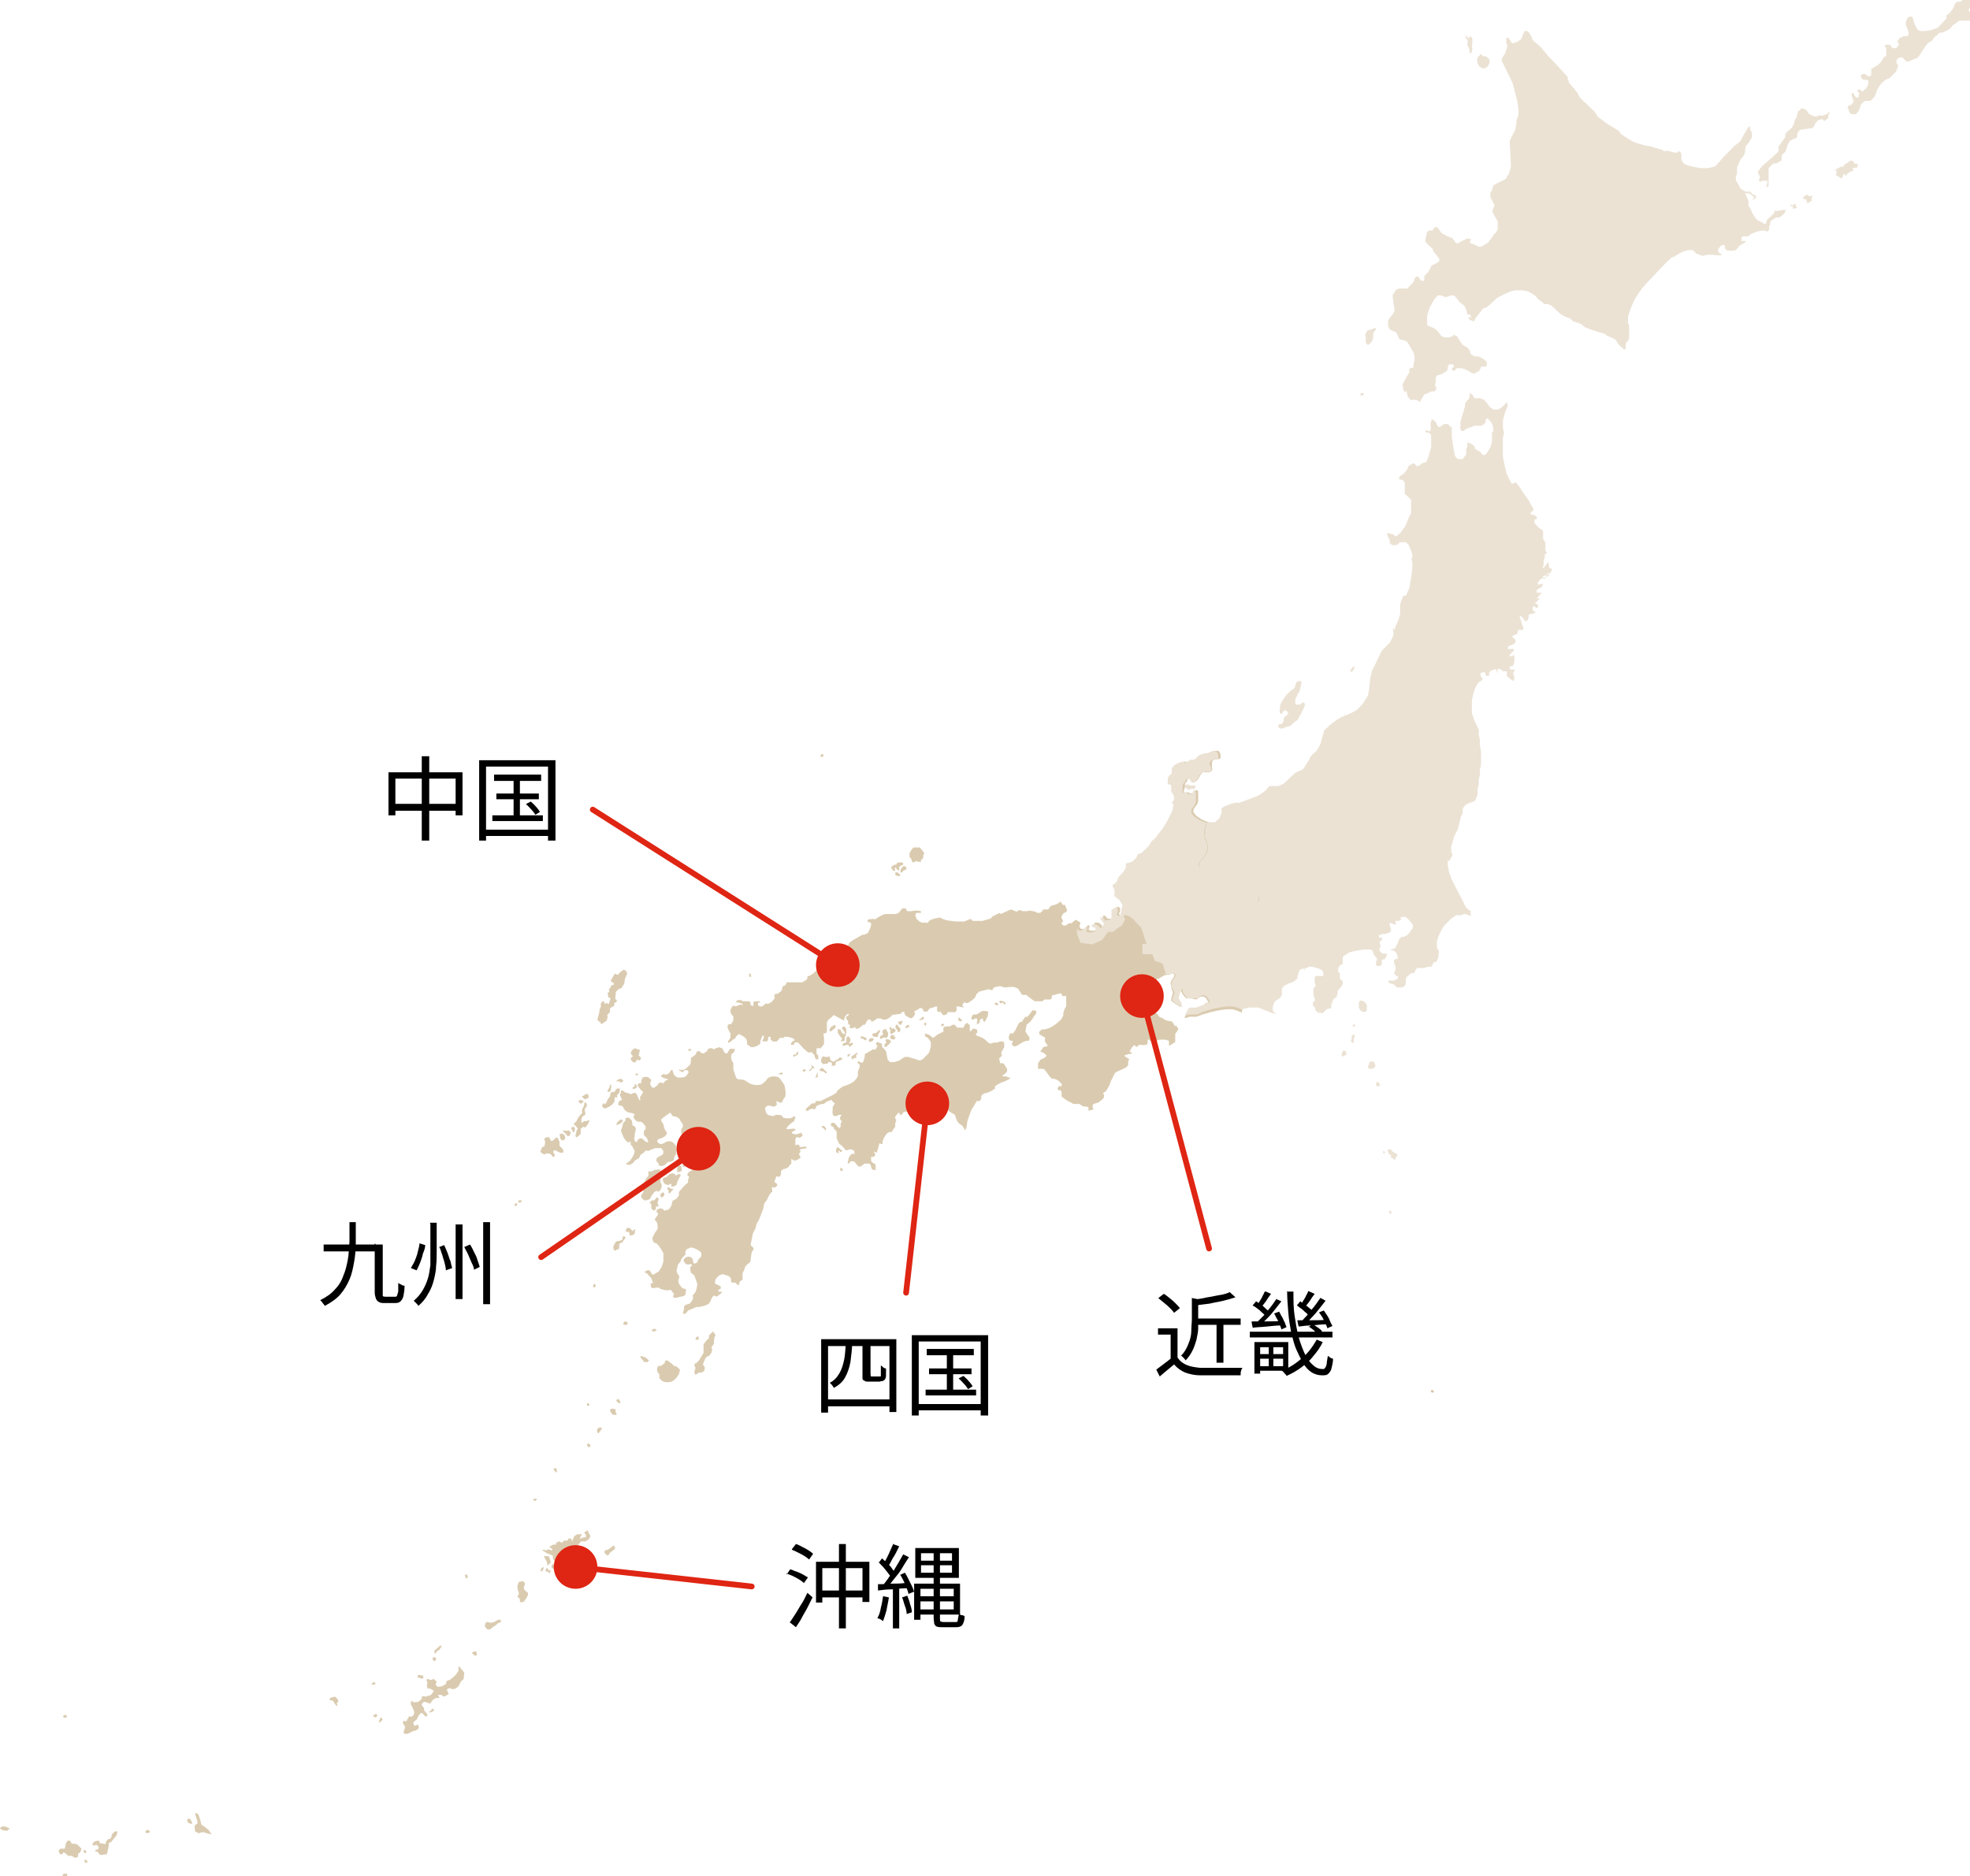 <?xml version="1.0" encoding="UTF-8"?>
<svg xmlns="http://www.w3.org/2000/svg" version="1.1" viewBox="0 0 343.3 327">
  <defs>
    <style>
      .cls-1 {
        fill: none;
        stroke: #df2513;
        stroke-linecap: round;
        stroke-miterlimit: 10;
      }

      .cls-2 {
        fill: #d8c9ae;
      }

      .cls-3 {
        fill: #dacbb0;
      }

      .cls-4 {
        fill: #ebe2d4;
      }

      .cls-5 {
        fill: #df2513;
      }
    </style>
  </defs>
  <!-- Generator: Adobe Illustrator 28.7.1, SVG Export Plug-In . SVG Version: 1.2.0 Build 142)  -->
  <g>
    <g id="_レイヤー_2">
      <g id="_レイヤー_1-2">
        <g>
          <polygon class="cls-2" points="249.3 242.5 249.5 242.2 249.9 242.4 249.8 242.7 249.5 242.7 249.3 242.5"/>
          <path class="cls-4" d="M206.7,137.4l-.2-.2v-.4s.2,0,.4-.1.4.2.4.2h.3c0,.1.2,0,.2,0h.3c0,0,.2,0,.2,0v.4l-.2.2h-.2s-.3,0-.3,0h-.2c0,.1-.2.2-.2.2h-.2v-.2Z"/>
          <g>
            <polygon class="cls-4" points="238 59.7 238 58.9 237.9 58.3 238.3 57.6 239.3 57.3 239.7 57.1 239.8 57.4 239.4 57.9 239.3 58.2 239.3 58.8 239.2 59.1 239.1 59.5 238.9 59.7 238.6 60 238.5 60.1 238.3 60.1 238 59.7"/>
            <path class="cls-4" d="M244.9,68.4l-.4-.5v-.5c-.1,0-.1-.3-.1-.3l.2-.5.4-.7.6-1v-.6s.2-.2.2-.2h.5c0-.1,0-.3,0-.3l.2-1.2v-.4s-.2-.8-.2-.8l-.4-.7-.6-1-.3-.3h-.2c0-.1-.6-.2-.6-.2h-.2c0,0-.2-.2-.2-.2l-.4-.9-.2-.3h-.3c0,0-.5-.3-.5-.3h-.2c0-.1-.3-.7-.3-.7v-.4c0,0,0-.6,0-.6l.3-.4.6-.8.2-.3v-.4l-.3-2.1v-.4l.2-.3.4-.6.5-.2h.5c0-.1.6,0,.6,0h.4c0-.1.3-.4.3-.4l.7-.7.3-.8.2-.2h.3s.2.2.2.2l.3.5h.2c0,.1.4,0,.4,0v-.8s.2-.2.2-.2l.5-.5.5-.9v-.2c.1,0,1.2-.6,1.2-.6l.2-.2v-.2c.1,0,0-.2,0-.2l-.5-.7-.4-.4-.3-.7-.8-.7-.4-.5v-.4l.3-1.3.3-.2h.3c0,0,.4,0,.4,0v-.2c0,0,.2-.3.2-.3h.2c0-.1.3-.2.3-.2l.8,1.1.3.2.8.4.8.3.2.3.3.4.2.2h.3l.3-.2.8-.4.4-.2h.4s.3,0,.3,0v.2h-.1v.6c0,0,.7.2.7.2l.8.4h.4s1.2-.7,1.2-.7l.7-.9.3-.5.4-.4.3-.5v-.4c0,0,0-.6,0-.6v-.4c0,0-.9-1.6-.9-1.6v-.2c0,0,0-.2,0-.2l.3-.7v-.2l-.5-1-.2-.4v-.7c0,0,.3-.4.3-.4l.2-.8.2-.2,1.8-.9.3-.2v-.2c0,0,.4-.5.4-.5l.4-1.3v-.3l-.2-3.9v-.4c0,0,.2-.4.2-.4l.4-.8.2-.4.2-.4v-.3c.1,0,.2-1.3.2-1.3l.3-.8v-1c0,0-.2-1.5-.2-1.5l-.8-3.1-1.7-3.5-.2-.4v-.4s.2-.3.2-.3l.2-.3.2-.3.4-1.3-.2-.5v-.9c0,0,.4,0,.4,0l.4.7.2.2h.3l.6-.2.6-.4.2-.3.2-.6.2-.4.2-.2h.3l.3.2.3.5.2.3.2.6,1.3,1.1,1.6,1.9.8.8,1.3,1.4.6.7.5.5v.4c.1,0,.2.6.2.6l.7.8.8,1,.4.8,2.5,2.4.3.4.2.3.2.3,1.6,1.2.7.4,1.4.9.2.4.4.3,1.8,1.1.5.2,4.7,1.4h1c0,0,.9.3.9.3h.3c0,0,.3,0,.3,0l.2-.2h.3c0,0,.2.5.2.5v.9l.2.4.2.3.6.3,1.2.3,1.2.2h1.3l1.2-.3,1.6-1.8,1-1,.7-.7,1.1-.9.5-1,.5-.8.5-.8.2.2v.4c0,0,.3.5.3.5v.4s0,.4,0,.4l-.5.9-.6.7v.3c-.1,0-.1.7-.1.7l-.2.6-.6.7-.6,1.4v.3c0,0,0,.5,0,.5v.3l-.2.4v.4c0,0,0,.3,0,.3l.9,1.6h.2c0,.1.6.4.6.4h.8c0,.1.5.5.5.5l.5.2v.2c0,0,0,.3,0,.3h-.2c0,.1-.2.2-.2.2l-.3-.2h0c0,0,.2,0,.2,0h.2c0,0,0-.2,0-.2l-.2-.2-.4-.3-.2-.2h-.8c0,0,.6,1.3.6,1.3v.9c.1,0,.4.6.4.6l.3.7.5.8.4.4.6.3h.2c0,0,.2.3.2.3h.2c0,0,.2,0,.2,0l.2-.6.2-.3.3-.2.7-.7.2-.4.2-.2v.2c.1,0,1.1-.2,1.1-.2h.6c0,.1-.2.5-.2.5l-.6.6-.4.2h-.5c0,0-.3.2-.3.2l-.3.2-.4.3v.5l-.2.4v.5c0,0-.3.4-.3.4l-.4-.2h-.8s-1,.3-1,.3l-.7.3-.5.4h-.7c0-.1-.2,0-.2,0l-.2.2v.3c-.1,0,0,.3,0,.3h.7s0,.2,0,.2l-1.2.7v.2c-.1,0-.4.4-.4.4l-.4.2h-1.2l-.2-.2-.2-.2v-.4s-.2-.2-.2-.2h-.3l-.3.2-.2.3-.2.3v.3l.2.3.4.2v.2h-.8s-.8-.1-.8-.1h-.5s-.4,0-.4,0l-.8.2-1.1-.4-.6-.6h-.8s-.8.2-.8.2l-.8.4-.8.5-.5.2-.9.8-3.5,3.7-.7.8-.8,1.1-.6,1-.4.9-.5,1.3-.2.8v.7c0,0,0,.3,0,.3l.2.4v.3c0,0,0,.8,0,.8v.5c0,0,0,.8,0,.8l-.6.8v1c-.1,0-.3,0-.3,0l-.9-.8-.5-.8-.4-.3-1.2-.5-.3-.3-1.3-.4-1-.3-1.3-.5-.4-.4-.6-.3-1-.3-.5-.5-.8-.3-.6-.3-.4-.3-1.3-1.2-.2-.2h-.2c0-.1-.3-.2-.3-.2h-.7s-.2-.2-.2-.2l-.9-.7-.4-.5-.4-.3-.9-.5-.9-.2h-.7c0,0-.7,0-.7,0l-.8.2-1.1.5-1,.5-.4.3-1.4,1.3-.6.3h-.2c0,0-1.4,1.8-1.4,1.8l-.2.5-.7-.2-.3-.3v-.2c.1,0,.5,0,.5,0h0c0-.1-.3-.5-.3-.5h-.4c0,0-.2-.9-.2-.9l-.3-.6-.4-.3-.5-.4-.2-.3-.4-.5-.3-.3h-.3c0,0-.2,0-.2,0l-1,.3-.7-.3h-.3s-.2,0-.2,0h-.2c0,.1-.5.6-.5.6l-.3.5-.6,1.1-.4,1.3v.6c0,0,0,.5,0,.5v.6c.1,0,.4.2.4.2l.6.2.5.3.4.4.3.4.3.4.5.2h.9c0,0,.5-.2.5-.2l.2-.2h.2l.5.3.2.4.4.6.3.4.3.2.4.2.3.3.3.4v.4s.2.2.2.2c0,0,.5.3.6.3h.6l.4.2.4.2.4.3.3.3v.3c0,0,0,.3,0,.3l-.2.2h-.2c0,0-.4,0-.4,0h-.2c0,.1-.2.5-.2.5l-.2.3-.4.2-.4.2s-.2,0-.2,0-.4-.2-.4-.2l-.5-.3-.4-.2-.6-.2h-.4s-.3-.1-.3-.1l-.4.2-.2.3h-.3c0,0-.2-.2-.2-.2v-.2s.4-.3.4-.3l-.2-.4h-.4c0,0-.3,0-.3,0l-.2.4v.5c-.1,0-.2.3-.2.3l-.4.2-.4.3h-.2c0,.1-.5.2-.5.2h-.2c0,.1-.2.4-.2.4v.8c-.1,0-.1.6-.1.6l.2.4v.2l-.3.4h-.3c0,0-.2,0-.2,0l-1.1.5h-.2c0,.1-.5.9-.5.9l-.2.4h-.2l-.4-.3h-.3c0-.1-.3,0-.3,0h-.3s-.2,0-.2,0l-.5-.6-.2-1h0Z"/>
            <polygon class="cls-4" points="257.7 11.4 257.5 11.1 257.4 10.3 257.5 10 258.1 9.4 258.4 9.8 258.6 9.8 258.9 9.8 259.2 10 259.5 10.3 259.6 10.8 259.5 11.1 259.3 11.5 259 11.8 258.8 11.9 258.5 11.9 258.3 11.9 257.8 11.6 257.7 11.4"/>
            <polygon class="cls-4" points="256.1 8.7 255.7 7.8 255.8 6.9 255.5 6.8 255.4 6.2 255.5 6.2 255.8 6.6 256 6.6 256.1 6.6 256.2 6.2 256.5 6.6 256.6 6.9 256.5 8.2 256.6 8.5 256.5 8.9 256.4 9.2 256.3 9.3 256 9.1 256.1 8.9 256.1 8.7"/>
            <polygon class="cls-4" points="314.2 34.6 314.2 34.4 314.9 33.9 315.3 34.2 315.9 34.1 315.6 34.7 315.8 34.7 315.7 35 315 35.4 314.9 35.4 314.8 34.8 314.2 34.6"/>
            <polygon class="cls-4" points="311.9 35.6 312.1 35.9 312.4 36 312.5 36.4 313.2 36.2 312.9 35.9 313 35.6 312.7 35.5 312.5 35.8 311.9 35.6"/>
            <polygon class="cls-4" points="319.8 29.6 320.7 29.1 321.3 29 321.4 28.7 322.2 28.2 322.5 28 322.8 28 323.3 28.6 323.6 28.5 323.8 28.8 323.5 29.3 323.2 29.2 322.8 29.4 323 29.7 322.8 29.8 322.3 30 321.9 30.3 321.7 30.6 321.6 30.6 321.3 30.3 321.2 30.4 321.1 30.9 320.8 31.1 320.3 30.7 320 30.6 319.9 30.5 320.1 30 319.8 29.6"/>
            <path class="cls-4" d="M306.8,31.8l-.3-.4.2-.6-.4-.8.7-1,1.3-1.1,1.2-1.1.4-.4v-.3c.1,0,0-.5,0-.5l1.2-1.7v-.5c.1,0,.2-.3.2-.3l1-.9.3-.6.2-.7.3-.5.2-.9.6-.6s.2,0,.3,0c0,0,.4.2.4.2l.3.2.2.4.2.2.9.4h.3s.6-.2.6-.2h.2s.2.1.2.1l.8-.3.4-.3.3-.2-.2.3-.2.4v.5l-.7.5-.3-.3h-.3s-.5.2-.5.2l-.4.4-.3.6-.2.3-2,.3h-.2c0,0-.3.3-.3.3l-.2.4v.6c-.1,0-.4.3-.4.3h-.3c0,.1-.5.3-.5.3l-.3.4-.2.4-.2.7-.2.5-.4.3-.2.3v.3s0,.2,0,.2v.3c0,0-.3.2-.3.2l-.3.2-.4.2h-.5s-.8.8-.8.8v.4c0,0,0,.9,0,.9v.9s0,.9,0,.9l-.2.2h-.2s0,0,0,0l.2-.8v-.3c0,0-.4,0-.4,0h-.4c0,0-.3.1-.3.1,0,0-.2.1-.2.1Z"/>
            <path class="cls-4" d="M322.2,19.4v-.3c-.1,0-.2-.2-.2-.2v-.3c0,0,.3-.3.3-.3h.3c0-.1.2-.3.2-.3l.2-.2v-.3l-.2-.4v-.2c-.1,0-.1-.2-.1-.2v-.3s0-.2,0-.2h.2l.2.3.2.3.2.2h.3s.1-.2.1-.2v-.2c0,0,.1-.3.1-.3l-.2-.3-.2-.2h0c0-.1.3-.2.3-.2h.3s.2.3.2.3h.2l.5-.4.3-.4.2-.6v-.4c-.1,0-.3-.2-.3-.2h-.6s-.2-.2-.2-.2l-.2-.2v-.2c-.1,0,0-.2,0-.2l.3-.2h.4s.3.2.3.2l.3.2h.2l.3-.2v-.3c0,0,0-.8,0-.8l1.2-.7.5-.5.4-.7.5-.4v-1.1c0,0,0-.4,0-.4h-.3c0-.1.2-.4.2-.4h.8c0,0,.2.4.2.4l.3.2h.4l.4-.2v-.2c.1,0,.2-.2.2-.2v-.2c-.1,0-.2-.2-.2-.2v-.3c0,0,.3-.4.3-.4l.3-.2.5-.2h.5c0,0,.1,0,.1,0l.2-.3v-.3l-.2-.7-.3-.7v-.4s.3-.8.3-.8l.4-.2h.4c0,.1.2.4.2.4l.2.8.3.6.3.5.4.2h.4c0,0,.6,0,.6,0l1.1-.2,1-.4.5-.5,1.1-1.2-.2-.3.7-.6.4-.5.3-.5.2-.6.4-.3h.5c0,0,.4-.3.4-.3h1.2c0,0,.4.3.4.3l.2.3v.3l-.2.2-.3.3-.2.2v.3l.2.2.4.3v.2s-.2.7-.2.7l-.2.3h-.3c0,0-.6,0-.6,0h-1c0,0-.2.2-.2.2l-.9.6-.3.4-.3.3-.6.3-.6.3h-.5c0,0-.3.3-.3.3l-.6.5-.4.6-.4.2-.4.3-.4.5-.7,1.1-.4.6-.4.4h-.2c0,0-.5.2-.5.2l-.6.3h-.2c0,0-.3,0-.3,0l-.5-.5-.2-.2h-.3l-.5.2-.2.3v.3c0,0,0,.2,0,.2l.3.4h0c0,.1-.2.6-.2.6l-.2.5-.4.4-.7.7-.7.3-.7.6-.3.4-.4.6-.2.5-.2.6-.2.3-.4.5-.4.2h-.5s-.3,0-.3,0l-.3.2-.4.4-.2.7-.2.4-.2.3-.3.3s0,0-.2,0h-.6c0,0-.2-.2-.2-.2h0Z"/>
            <polygon class="cls-4" points="242.2 211.5 242 211.2 242.2 211 242.4 211.1 242.5 211.3 242.4 211.6 242.2 211.5"/>
            <polygon class="cls-4" points="242.4 201.8 242.4 201.3 242.1 201.2 241.9 200.8 241.8 200.5 242 200.3 242.3 200.3 242.8 200.8 243.2 201 243.5 201.2 243.5 201.5 243.3 201.6 243.2 201.8 243.2 202 243 202.2 242.8 201.9 242.4 201.8"/>
            <polygon class="cls-4" points="241 200.8 241.1 200.6 241.2 200.6 241.4 200.9 241.3 201 241.1 201 241 200.8"/>
            <polygon class="cls-4" points="239.8 189.2 239.8 188.9 239.9 188.6 240.2 188.6 240.4 188.9 240.5 189.2 240.3 189.3 239.9 189.3 239.8 189.2"/>
            <polygon class="cls-4" points="238.5 186.2 238.4 186 238.4 185.8 238.6 185.4 238.6 185.2 238.7 185.1 239 185 239.3 185 239.5 185.2 239.7 185.7 239.6 186 239.3 186.2 239 186.3 238.7 186.3 238.5 186.2"/>
            <polygon class="cls-4" points="233.9 184.1 233.8 183.9 233.8 183.7 234 183.2 234.2 183.1 234.5 183.2 234.6 183.5 234.7 183.7 234.6 183.8 234.1 184.1 233.9 184.1"/>
            <polygon class="cls-4" points="235.9 181.8 235.8 181.8 235.5 181.6 235.4 181.3 235.6 181 235.5 180.7 235.8 180.4 235.8 180.2 236 180.3 236.1 180.8 235.9 181 235.9 181.8"/>
            <polygon class="cls-4" points="235.8 178.9 235.7 178.8 235.8 178.6 235.9 178.5 236.2 178.7 236.1 178.9 235.8 178.9"/>
            <polygon class="cls-4" points="237 176 236.8 175.6 236.8 175.1 236.8 174.7 237 174.4 237.3 174.4 237.8 174.6 238.1 175 238.2 175.3 238.2 176.1 238 176.3 237.7 176.4 237.4 176.3 237.2 176.2 237 176"/>
            <polygon class="cls-4" points="224.2 123.9 224.1 123.8 223.9 123.8 223.7 123.9 223.5 124.2 223.4 124.4 223.2 124.4 223 124.2 223 124.1 223.1 122.8 223.6 121.9 224.2 121.1 224.7 120.6 225.6 119.9 225.8 119.2 226 118.8 226.3 118.7 226.6 118.7 226.8 118.8 226.8 119 226.5 120.4 226.3 120.7 225.8 121.7 225.7 122.2 225.7 122.5 225.9 122.8 226.2 122.8 226.6 122.8 226.9 122.5 227.2 122.4 227.3 122.5 227.4 122.8 227.3 123.2 227 123.8 226.5 124.8 226.1 125.5 225.6 125.8 224.9 126.5 224.6 126.6 224.1 126.7 223.4 127 223 126.9 222.8 126.7 222.7 126.5 222.8 126.3 223 126.2 223.3 126.2 223.6 125.9 223.7 125.6 223.7 125.2 223.9 124.9 224.2 124.7 224.4 124.5 224.5 124.2 224.4 124.1 224.2 123.9"/>
            <polygon class="cls-4" points="235.5 117.1 235.3 117 235.4 116.7 235.8 116.2 236.1 116.2 235.8 116.9 235.5 117.1"/>
            <polygon class="cls-4" points="237.1 68.9 237.1 68.6 237.2 68.5 237.6 68.5 237.7 68.7 237.3 69 237.1 68.9"/>
            <polygon class="cls-4" points="251 156.1 250.7 155.6 250.2 155.3 249.8 155.1 249.4 155 249 155 248.7 154.9 248.3 154.8 248 154.6 247.9 154.3 247.8 154.2 247.9 154 248.1 154.1 248.4 154.3 248.8 154.3 249.2 154.4 249.6 154.4 249.7 154.4 249.8 154.3 249.9 154.1 249.8 153.9 249.6 153.6 249.4 153.2 249.2 153 250 153.3 250.3 153.6 250.5 154.1 250.8 154.9 251.2 155.5 251.6 155.7 251.6 156.1 251.3 156.2 251 156.1"/>
            <polygon class="cls-4" points="245.7 132.4 245.5 132.1 245.4 131.9 245.4 131.7 245.7 131.5 246.1 131.3 246.4 131.3 246.8 131.6 246.9 131.9 247 132.3 247 132.6 246.9 132.9 246.7 133.1 246.5 133.2 246.3 133.2 246.1 133 245.9 132.8 245.8 132.6 245.7 132.4"/>
            <polygon class="cls-4" points="287.6 25.5 286.8 25.4 286.4 25.5 286.4 25.6 286.5 25.8 286.7 25.9 286.9 26.3 287.1 26.6 287.4 26.8 287.8 26.8 288.3 26.7 288.7 26.7 289.1 26.8 289.5 26.9 289.9 26.2 287.6 25.5"/>
            <polyline class="cls-4" points="263.9 14.1 264.7 13.7 265.2 13.7 266.2 14.1 267.5 15 267.9 15.7 268 16.4 267.8 16.9 267.8 17.4 267.8 17.6 268.1 17.7 268.9 17.5 269.4 17.5 269.9 17.6 270.2 17.9 270.3 18.2 270.5 19.3 270.6 20.4 270.8 21 271.3 21.6 272.2 22.1 272.5 22.4 272.6 23 272.3 23.6 271.8 24.1 271.5 24.9 271.6 25.6 272 26.2 272.6 26.8 273.3 27.1 273.9 27.2 274.5 27.1 274.9 26.9 275.4 27.1 275.7 27.7 275.9 28.2 276.3 28.5 276.9 28.9 277.7 29.4"/>
            <polyline class="cls-4" points="260.3 41.1 260.7 41.7 261.3 42.4 261.8 42.8 262.4 42.9 262.9 42.9 263.3 42.7 263.8 42.2 263.9 41.4 263.9 40.7 264 40.1 264.2 39.7 264.6 39.4 265.2 39.2 265.7 38.8 266 38.2 266.4 37.1 266.5 36.6 266.4 36.2 266.3 35.7 266.3 35.3 266.5 34.8 266.7 34.4 267.3 34 268 33.8 268.7 33.7 269.5 33.6 270.3 33.4 271.2 32.9 271.8 32.4 272.5 31.7 273 31.2 273.5 30.6 274.5 30.5 275.2 30.6 276.5 31.2 277.6 31.9 278.5 32.9 279.1 33.6 279.2 34.1 279.2 34.8 279 35.6"/>
            <polyline class="cls-4" points="277.8 36.3 278.3 37.1 278.5 37.9 278.5 39.1 278.5 40.2 278.5 41.5 278.4 42.6 278.6 43.6 278.8 44.6 279.2 45.3 279.7 45.6 280.3 45.6 281 45.5 281.8 45.3 282.5 45.4 283.4 45.4 283.9 45.6 284.4 45.9 286.3 48.1 287.4 49.1"/>
            <polyline class="cls-4" points="259 90.8 259.6 91.4 259.9 92 260 92.7 259.6 93.8 259.1 94.9 258.9 95.8 258.8 96.5 259 97.2 259.3 97.9 259.5 98.7 259.4 99.6 259.2 100.8 259 102.1 258.8 103.3 258.6 104.1 258.7 104.8 258.9 105.3 259.4 106 259.5 106.4 259.3 106.9 258.8 107.7 258.8 108.1 259 108.6 259.5 108.9 260 109.1 260.3 109.4 260.5 109.9 260.5 110.9 260.5 111.7 260.6 112.4 260.8 113.4 260.9 113.9 260.8 114.2 260.4 114.7 260.2 115.1 260.2 115.7 260.3 116.1 260.7 116.7 261 117.4"/>
            <polyline class="cls-4" points="245.8 97.2 246.3 97.6 246.7 98.2 247.1 98.9 247.4 99.4 247.7 99.6 248 99.7 248.3 99.7 248.5 99.5 248.9 99.4 249.4 99.5 249.8 99.9 250.2 100.4 250.5 100.9 250.7 101.4 250.6 102.1 250.2 103.2 250 103.7 250 104.2 250.2 104.6 250.7 105.4 250.8 105.9 250.7 106.4 250.5 106.8 250.5 107.4 250.8 108.2 251.1 108.7 251.6 109.5 252 110.1"/>
            <polyline class="cls-4" points="242.7 109.4 243.2 110 244.2 110.7 245 111.2 246 111.9 247.3 112.4 248.2 112.9 249 113.6 249.5 114.3 249.5 115 249.3 115.8 249.2 116.6 249.2 117.5 249 118.1 248.7 118.3 248.2 118.3 247.8 118.4 247.2 118.6 246.7 119.2 246.2 120.1 245.7 121.3 245.7 122 245.8 122.7 246.2 123.2 246.5 123.7 246.6 124.1 246.3 124.8 245.8 125.7 245.5 126.4 245.5 127.3"/>
            <polyline class="cls-4" points="244.7 137.3 245.1 137 245.8 136.9 246.4 137 247.3 137.3 247.8 137.7 248.5 137.9 249 137.9 249.5 137.7 250 137.3 250.1 136.9 250 136 250 135.1 249.9 134.4 250.1 133.7 250.2 133.3 250.2 132.7 250.2 132.2 250.1 131.8 250.2 131.3 250.3 130.9 250.7 130.5 251.1 130.1 251.3 129.8 251.3 129.3 251.1 128.7 250.9 128.2 250.8 127.9 250.8 127.4 251 127 251.3 126.6 251.8 126.3 252.3 126 253 125.6 253.5 125.2 253.9 125.2 254.3 125.2 254.7 125.1 255 124.9 255 124.5 255 123.9 255 123.4 255.1 123 255.4 122.6 255.8 122.6 256.5 122.6"/>
            <polyline class="cls-4" points="234.3 124.4 234.5 125.9 234.6 126.6 234.8 127.2 235.3 127.7 236.3 128.3 237.2 128.6 238 128.7 238.5 128.5 239 128.5 239.5 128.7 240 129.1 240.5 129.9 240.7 130.2 241.1 130.2 241.3 130.2 241.7 129.9 242.3 129.9 242.9 130 243.5 130.3 244 130.8 244.3 131.6 244.3 132.6 244.2 133.4 244 134.4 243.6 135.3 242.7 136.4 241.7 137.4 240.6 138.5"/>
            <polyline class="cls-4" points="233 125 233 125.9 233.2 126.6 233.3 127.4 233.2 128.1 233 128.8 232.7 129.2 232.1 129.5 231.5 129.8 230.9 130 230.6 130.3 230.4 130.7 230.5 131.4 230.5 132.2 230.4 133.2 230.3 134.1 230.2 135.1 229.8 136 229.3 137.6 228.7 138.6 228 139.2 227.5 139.7 226.8 139.9 226.1 140.1 225.5 140.2 225.2 140.4 224.8 140.9 224.5 141.9 224.2 142.9 223.7 143.9 223 145.2 222.7 145.7 222 146.3 221.5 146.6 221.3 146.9 221.3 147.4 221.5 147.8 221.9 148.4 222.6 149.1 223.8 149.8 224.5 150.1 225.1 150.5 225.5 151 225.7 151.7 225.7 152.5 225.7 153.7 225.7 154.6 226 155.2 226.5 155.7 227.2 155.8 228 156 228.5 156.2 228.8 156.5 229 157"/>
            <polyline class="cls-4" points="233.7 138.7 234 139.4 234 140.1 233.8 140.8 233.5 141.3 233.3 141.9 233 142.4 232.6 142.7 232.2 143.2 232 143.8 232.2 144.6 232.7 145.3 233 145.8 232.9 146.2 232.8 146.9 232.8 147.9 233 148.7 233.2 149.7 233.7 150.3 234.3 150.8 235.2 151.4 235.9 151.6 236.7 151.7 237.8 151.8 238.7 151.8 239.4 152.1 240.1 152.3 242.1 153.4 242.7 154.3 243.3 155.1 243.7 155.7 244.5 156.5 245 156.9 245.8 157.3 246.7 157.7 247.4 157.7 248.4 157.6 249.1 157.5 249.7 157.3 250.3 157.1 250.9 156.9 251.8 157 252.5 157.2 253.3 157.6 254 158.1 254.5 158.7 255 159.2 255.6 159.4 256.2 159.5"/>
            <polyline class="cls-4" points="237 141.9 237.6 141.6 238.3 141.6 238.8 141.7 239.5 141.9 239.8 142 240.3 141.9 240.6 141.7 240.9 141.4 241.3 141.4 241.6 141.7 241.7 142.2 241.5 142.6 241.6 142.9 241.8 143.3 242.3 143.7 243 143.9 243.4 143.9 244 144.1 244.4 144.7 244.7 145.6 244.7 146.4 244.5 147.6 244.3 148.8 244.1 149.8 243.8 150.9 243.8 151.6 244.2 152.6 244.7 153.6 244.8 154.4 244.8 155.2 244.5 156.5"/>
            <polyline class="cls-4" points="231.2 156.5 232 156.3 232.6 156.1 233 155.8 233.3 155.4 233.5 154.7 233.5 154.4 233.7 153.9 233.9 153.5 234.2 153.4 234.8 153.6 235.3 153.6 235.7 153.5 236.2 153.4 236.9 153.4 237.6 153.7 238.2 154.2 238.6 154.9 239 155.8 239.2 156.6 239.5 157.4 240 158.1 240.3 158.4 240.7 158.6 241.4 158.7 242 158.9 242.7 159.3 243.1 159.9 243.2 160.6 243.2 161.2"/>
            <polyline class="cls-4" points="222.7 157.2 223.6 157.7 224.4 158.4 224.9 159.1 225.5 160 225.9 160.7 226 161.4 226 161.8 225.7 162.2 225.4 162.7 225.3 163.1 225.2 166 225.3 166.6 226 167.4 226.5 167.9 227.1 168.2 227.3 168.6 227.5 169.4"/>
            <polyline class="cls-4" points="215.7 150.3 215.3 150.9 214.9 151.4 214.8 151.9 214.9 152.4 215.4 152.9 215.8 153.1 216.2 153.1 216.5 152.9 217.2 152.4 218 151.9 218.5 151.6 218.8 151.2 218.8 150.7 218.7 150.1 218.6 149.9 218.7 149.2 219 148.6 219.2 148.1 219.2 147.7 219.2 147.2 219.2 146.8 219.4 146.5 220 145.9 220.6 145.7 221.2 145.6 221.8 145.6 222.7 145.6"/>
          </g>
          <g>
            <polygon class="cls-3" points="143 131.9 143 131.6 143.1 131.5 143.4 131.4 143.5 131.7 143.5 131.8 143.3 131.9 143 131.9"/>
            <polygon class="cls-3" points="0 318.7 .1 318.5 .5 318.3 1.1 318.4 1.7 318.7 1.2 319.1 .8 319 .5 319 0 318.7"/>
            <polygon class="cls-3" points="57.5 296.3 57.4 296.2 57.6 295.9 58.4 295.7 58.8 296.1 59 296.5 58.7 296.8 58.8 297.3 58.6 297.3 58 296.4 57.5 296.3"/>
            <polygon class="cls-3" points="66 300.1 66.3 299.4 66.4 299.3 66.7 299.7 66.4 300 66.2 300.2 66 300.1"/>
            <polygon class="cls-3" points="65.1 299.2 65 299 65.5 298.7 65.8 299 65.5 299.3 65.1 299.2"/>
            <polygon class="cls-3" points="64.8 293.6 64.7 293.5 65.2 293.1 65.4 293.4 65.4 293.6 64.8 293.6"/>
            <polygon class="cls-3" points="70.6 302.2 70.3 302 70.6 301 70.2 300.3 70.3 299.9 70.8 300 71.3 299.1 71.7 299.2 72.1 298.9 72.2 298.4 71.9 297.6 71.6 297.1 71.6 296.5 71.9 296.5 72.1 296.7 72.9 296.6 73.5 296.1 73.5 295.7 73.8 295.6 74.1 295.7 74.9 295.5 75.2 295.3 75.6 294.7 75 294.3 74.6 294.3 74.4 294 74.4 293.6 74.5 293.3 74.3 292.8 74.5 292.6 75.1 292.8 75.6 292.6 76.1 293.1 75.9 293.6 76.3 294 77 293.9 77.7 293.5 77.8 293 78.5 292.7 79.1 292.2 79.5 291.8 79.9 291.2 79.9 290.6 80 290.4 80.9 291.5 80.8 292.6 80.3 293.1 79.9 293.9 79.4 294.3 78.8 294.4 78.4 294.2 77.9 294.4 77.9 294.6 78.2 295.2 77.8 295.5 77.2 295.7 77 295.4 76.4 295.4 76.3 295.4 76.6 295.9 75.8 296 75.4 296.3 75.1 296.7 75 296.9 74.9 296.9 74.3 296.7 74 296.6 73.7 296.7 73.5 297 73.5 297.2 73.9 297.7 73.9 298.1 74.5 298.8 74.4 299.1 74.2 299.2 73.5 298.5 73.2 298.7 72.9 299.1 72.6 299.7 72 300.2 72.2 300.8 72.8 300.6 72.9 300.7 73 301.2 72.5 301.6 72 301.7 71.2 302.1 70.9 302.2 70.6 302.2"/>
            <polygon class="cls-3" points="11.1 299.4 11 299.1 11.2 298.9 11.5 298.9 11.7 299.1 11.6 299.3 11.1 299.4"/>
            <polygon class="cls-3" points="10.9 326.9 10.9 326.7 11.4 326.5 11.8 326.7 11.6 327 11.2 327 10.9 326.9"/>
            <polygon class="cls-3" points="14.8 324.6 14.7 324.2 14.8 324.1 15.2 324.3 15.2 324.6 15 324.7 14.8 324.6"/>
            <polygon class="cls-3" points="10.4 323.1 10.2 322.5 10.5 322.2 11.3 322.2 11.5 321.2 11.8 320.8 12.2 320.8 12.5 321.3 13.4 321.4 14.2 322.2 14 322.8 13.6 323.1 13.6 323.6 13.1 323.8 12.4 323.4 12 323.5 11.1 322.8 10.8 323.2 10.4 323.1"/>
            <polygon class="cls-3" points="14.6 322.8 14.6 322.4 14.7 322.4 15 322.6 15.1 322.8 14.8 323 14.6 322.8"/>
            <polygon class="cls-3" points="17.3 323.2 17.1 322.8 16.5 322.6 16.7 322.4 17.1 322.3 17.2 321.9 16.8 321.5 16.3 321.7 16.1 321.4 16.4 321 17 320.8 17.4 320.9 17.3 321.2 18.4 321.4 18.5 320.9 18.9 320.5 19.2 320.5 19.4 320.2 19.5 319.7 20 319.2 20.5 319.2 20.3 319.9 19.8 320.5 19.4 321 19 321.2 18.9 322 18.7 322.8 18.6 323.2 18.2 323.2 17.7 323.3 17.3 323.2"/>
            <polygon class="cls-3" points="25.3 319.4 25.4 319.1 25.7 318.9 26.1 319.1 26.1 319.3 25.8 319.5 25.3 319.4"/>
            <polygon class="cls-3" points="32.8 317.7 32.6 317.3 32.8 316.9 33.2 317.1 33.5 317.7 33.4 317.9 32.8 317.7"/>
            <polygon class="cls-3" points="34.6 319.5 34 319.2 33.9 318.2 34.4 317.8 34.4 317.4 34.1 316.5 34 316 34.3 316 34.6 316.3 34.9 317.2 35.1 318 35.7 318.4 36.4 319 36.8 319.6 36.7 319.7 35.4 319.3 34.6 319.5"/>
            <polygon class="cls-3" points="74.9 298.5 74.8 298.2 75.1 298.2 75.2 297.9 75.6 297.8 75.6 298.2 74.9 298.5"/>
            <polygon class="cls-3" points="72.8 292.4 72.8 292.2 72.8 292 73 291.9 73.4 292 73.7 292 73.8 292.4 73.7 292.5 73.5 292.6 73.1 292.4 72.8 292.4"/>
            <polygon class="cls-3" points="75.4 289.2 75.4 288.9 75.7 288.8 76 289 76 289.2 75.8 289.5 75.6 289.5 75.4 289.2"/>
            <polygon class="cls-3" points="75.9 288.2 75.7 288.1 75.7 287.7 76.7 286.8 77 286.9 76.5 287.6 76.1 287.8 75.9 288.2"/>
            <polygon class="cls-3" points="82.3 288.2 82.3 288 82.7 287.8 82.9 287.8 83.1 288.1 83.1 288.4 82.9 288.6 82.7 288.5 82.3 288.2"/>
            <polygon class="cls-3" points="84.7 283.7 84.5 283.5 84.5 283.2 84.6 282.9 84.8 282.7 85.1 282.7 85.3 282.8 85.7 282.8 86.1 282.7 86.8 282.3 87.2 282.3 87.3 282.5 87.3 282.7 86.8 282.9 86.2 283.4 86 283.5 85.5 283.9 85.3 284 85.1 284 84.8 283.9 84.7 283.7"/>
            <polygon class="cls-3" points="81.2 275.1 81.1 274.8 81 274.5 81.3 274.4 81.4 274.5 81.5 274.7 81.5 275 81.2 275.1"/>
            <path class="cls-3" d="M91.6,279.1h-.4c0,.1-.4.2-.4.2l-.2-.2v-.4c0,0-.4-.4-.4-.4v-.2c0,0,.2,0,.2-.2,0-.2,0-.4,0-.4l-.2-.5v-.3c-.1,0,0-.4,0-.4l.2-.6h.2c0-.1.7-.1.7-.1v.2c.1,0,.2.2.2.2l-.2.6v.3s.2.3.2.3l.5.4v.2c.1,0,0,.2,0,.2l-.3.6-.5.6h0Z"/>
            <polygon class="cls-3" points="96.8 272.2 96.4 271.8 96.3 271.1 95.3 270.7 94.5 270.2 94.5 270.1 95.3 270.2 95.5 270 96.1 270.2 96.3 270 95.7 269.6 96.4 269.2 96.9 269.2 96.9 268.9 97.5 268.6 97.9 268.9 98.3 268.5 98.9 268.5 99.1 268.1 99.6 268.2 99.6 268.5 99.7 268.6 100.1 267.7 100.6 267.4 101.4 267.4 101 268.2 101.5 268 102.1 267.9 102.1 267.5 101.8 267.1 102.4 266.7 102.6 267.2 102.9 267.7 102.6 268.3 101.9 268.7 101.6 268.6 101.2 268.7 100.4 269.7 99.4 270.1 98.6 270.8 99.1 271.1 99.1 271.3 98.3 271.7 98.1 272.1 97.5 271.8 97.6 272.3 96.8 272.2"/>
            <polygon class="cls-3" points="95.4 272.8 95.3 272.2 94.8 271.3 94.8 271.2 95.3 271.2 95.7 271.3 95.9 272 96 272.3 95.5 272.8 95.4 272.8"/>
            <polygon class="cls-3" points="96.1 273.2 96.2 272.6 97 272.8 97.2 272.7 97.4 272.9 97.1 273.5 96.9 273.5 96.9 273.2 96.6 273.2 96.5 273.5 96.1 273.2"/>
            <polygon class="cls-3" points="94.2 273.8 94.3 273.4 94.6 273.1 94.7 273.1 94.7 273.5 94.4 273.9 94.2 273.8"/>
            <polygon class="cls-3" points="95.1 273.9 95.1 273.6 95.2 273.3 95.5 273.4 95.6 273.7 96 273.7 95.8 274.2 95.4 273.9 95.1 273.9"/>
            <polygon class="cls-3" points="93 261.5 92.9 261.3 93.1 261.2 93.4 261.2 93.6 261.3 93.3 261.6 93 261.5"/>
            <polygon class="cls-3" points="105.4 270.7 105.3 270.4 105.5 270.2 105.9 270.1 106.5 269.7 106.8 269.4 107.1 269.5 107.2 269.7 107.1 270 106.2 270.7 106.2 270.9 106 271 105.8 271.1 105.4 270.7"/>
            <polygon class="cls-3" points="96.5 256.2 96.5 255.9 97 255.9 97 256.2 97.1 256.6 96.9 256.6 96.7 256.4 96.5 256.2"/>
            <polygon class="cls-3" points="102.5 252.2 102.3 251.9 102.3 251.7 102.5 251.6 102.8 251.7 102.9 252 102.8 252.2 102.5 252.2"/>
            <polygon class="cls-3" points="104.2 249.8 104 249.3 104.2 248.9 104.5 248.8 104.8 248.8 104.9 248.9 104.7 249.3 104.3 249.8 104.2 249.8"/>
            <polygon class="cls-3" points="106.7 246.5 106.3 245.9 106.4 245.6 106.7 245.5 107.2 245.6 107.3 245.8 107.3 246.2 107.5 246.5 107.3 246.6 107 246.6 106.7 246.5"/>
            <polygon class="cls-3" points="107.5 244.3 107.4 244 107.6 243.9 107.8 243.8 108.1 244.3 108.1 244.5 108 244.6 107.8 244.5 107.5 244.3"/>
            <polygon class="cls-3" points="102.3 245 102.3 244.7 102.3 244.5 102.7 244.7 102.7 244.9 102.6 245 102.3 245"/>
            <polygon class="cls-3" points="114.5 238.6 114.6 238.2 114.9 238 115.1 238.1 115.8 237.6 115.9 237.2 116.1 237.1 116.3 237.1 117.1 237.7 117.5 238.1 117.8 238.1 118.4 238.6 118.5 238.8 118.3 239.5 117.9 240.1 117.4 240.6 117 240.8 116.6 240.9 116.1 240.9 115.6 240.8 115.3 240.6 114.9 240.2 114.9 239.5 114.6 239.2 114.5 238.6"/>
            <polygon class="cls-3" points="112.5 237.4 112.3 237.4 111.7 236.7 111.6 236.5 111.7 236.3 112.5 236.6 113.1 237.1 112.8 237.4 112.5 237.4"/>
            <polygon class="cls-3" points="108.7 230.9 108.6 230.6 108.7 230.5 108.9 230.3 109.1 230.3 109.4 230.6 109.4 230.7 109.2 230.9 108.9 230.9 108.7 230.9"/>
            <polygon class="cls-3" points="113.6 231.9 113.7 231.7 113.9 231.6 114.2 231.6 114.3 231.7 114.4 231.9 114.3 232 114 232 113.7 232.1 113.6 231.9"/>
            <polygon class="cls-3" points="121.2 239.6 121.1 239.5 121 239.1 121.2 238.4 121 238 121.1 237.6 121.3 237.6 121.8 237.1 122.6 235.8 122.6 234.7 122.6 234.3 123.2 233.5 123.5 233.3 123.6 232.7 124.2 232.1 124.3 232.1 124.7 232.7 124.5 233.1 124.4 233.9 124.4 234.2 124 234.8 124.1 235.2 124 235.7 123.8 236 123.6 236.3 123.3 236.4 123 236.6 122.8 237 122.6 237.5 122.5 237.9 122.8 238.2 122.8 238.4 122.8 238.8 122.5 239.1 122.3 239.2 121.9 239.2 121.7 239.3 121.2 239.6"/>
            <polygon class="cls-3" points="121.3 233.5 121.2 233.4 121.3 233.1 121.6 232.9 121.7 233 121.8 233.3 121.7 233.5 121.3 233.5"/>
            <polygon class="cls-3" points="103.4 224.3 103.3 224.2 103.5 223.8 103.6 223.7 103.8 224 103.8 224.2 103.6 224.4 103.4 224.3"/>
            <path class="cls-3" d="M107.1,217.9l-.2-.2v-.3c-.1,0,0-.2,0-.2l.3-.6.3-.3h.4c0-.1.3-.1.3-.1l.3-.2v-.5c0,0,.4,0,.4,0,0,0,.2.2,0,.4-.2.2-.5.7-.5.7h-.3c0,.1-.2.3-.2.3v.2s0,.3,0,.3v.2c0,0-.3.2-.3.2h-.2c0,.1-.2.2-.2.2h0Z"/>
            <polygon class="cls-3" points="109.3 214.7 109.2 214.7 109 214.5 109.2 214.1 109.4 214 109.7 214 109.9 214.2 110.3 214.6 110.4 214.3 110.7 214.3 110.6 215 110.4 215.2 110.1 215.3 109.8 215.3 109.7 215.3 109.7 214.9 109.6 214.7 109.3 214.7"/>
            <polygon class="cls-3" points="89.7 210.2 89.7 209.8 90 209.7 90.2 209.9 89.9 210.2 89.7 210.2"/>
            <polygon class="cls-3" points="90.4 209.6 90.3 209.4 90.4 209.2 91 209.2 90.7 209.6 90.4 209.6"/>
            <polygon class="cls-3" points="95.9 201.1 95.3 201 94.9 201.2 94.6 201.1 94.2 200.8 94.2 200.6 94.5 199.9 94.9 199.8 95 198.9 94.8 198.5 95.2 198.2 95.7 198.2 95.9 198.6 96.1 198.9 96.6 198.6 96.8 198.3 97.2 198.3 97.5 199 97.5 199.7 97.7 199.9 98.1 200.3 98.2 200.7 98.1 200.9 97.6 200.9 97.2 200.7 96.8 200.5 96.5 200.5 96.4 200.8 96.6 201.1 96.7 201.4 96.5 201.6 96.3 201.6 96.1 201.3 95.9 201.1"/>
            <polygon class="cls-3" points="98.2 198.7 98.1 198.8 97.9 198.7 97.6 198.4 97.6 198.1 97.5 197.7 97.7 197.6 98.1 197.6 98.4 197.9 98.5 198.3 98.4 198.6 98.2 198.7"/>
            <polygon class="cls-3" points="99.2 198 98.9 198 98.5 197.5 98.3 197.3 98.2 197.3 98.1 197 98.7 197.1 99.1 197 99.5 197.4 99.2 198"/>
            <polygon class="cls-3" points="101.2 196.7 101.2 197.1 101.2 197.6 100.8 198 100.5 198.2 100.3 198.1 100.3 197.8 100.5 197 100.7 196.7 100.3 196.2 100.1 196.1 100 195.8 100.4 195.5 100.8 194.7 101.1 194.4 101.3 194.1 101.5 194 101.4 193.6 101.5 193.2 101.8 192.7 101.8 192.3 102 192.1 102.2 192.3 102.3 192.7 102.1 193 101.9 193.3 101.9 193.6 102 193.9 102 194.3 101.6 194.5 101.4 194.8 101.3 195.2 101.3 195.6 101.4 195.7 101.8 195.4 102.2 195.4 102.6 195.2 102.7 195.4 102.5 195.8 102.4 196 102 196.5 101.6 196.4 101.2 196.7"/>
            <polygon class="cls-3" points="99.5 196.7 99.7 196.4 100 196.4 100.2 196.7 100.1 197.2 99.9 197.4 99.7 196.9 99.5 196.7"/>
            <polygon class="cls-3" points="102.2 191.5 101.9 191.6 101.4 191.1 102.3 190.6 102.5 190.8 102.6 191.3 102.2 191.5"/>
            <polygon class="cls-3" points="100.8 192 100.9 191.8 101.1 191.7 101.3 191.8 101.6 191.8 101.7 191.9 101.4 192.3 101.1 192.3 100.8 192"/>
            <polygon class="cls-3" points="104.6 178.1 104.3 178 104.1 177.7 104.2 177.3 104.4 176.6 104.5 175.9 104.7 175.5 104.7 174.9 105 174.5 105.3 174.6 105.4 175 105.7 174.8 106.1 175 106.2 174.6 106.4 174 106 173.8 105.9 173 106.2 172.9 106.1 172.5 106.6 171.7 107 171.6 106.9 171.3 106.4 171 107.1 169.7 107.7 169.9 108 169.5 108.7 169 109.1 169.2 109.3 169.7 108.9 170.6 108.8 171.4 108.3 172.2 107.8 172.4 107.3 172.9 107.3 173.3 107.2 174.1 107.5 174.3 107.4 174.7 107 174.8 107.1 175.2 106.7 175.5 106.3 175.7 106.3 176.1 106.3 176.4 105.8 176.9 105.9 177.2 105.8 177.6 105.7 177.9 104.8 178.5 104.7 178.4 104.6 178.1"/>
            <polygon class="cls-3" points="105.3 193.2 105.1 193 104.9 192.8 105 192.5 105.1 192.3 105.3 192.3 105.4 192.5 105.7 192.1 105.9 191.6 106.3 191.1 106.4 190.5 106.6 190.3 107.1 190.3 107.3 189.9 107.6 189.7 108 189.7 108 190.1 107.9 190.5 107.5 190.9 107.6 191.1 107.5 191.3 107.2 191.2 107.1 191.4 107.1 191.7 107.1 191.9 106.8 192.4 106.3 192.8 105.7 193.1 105.3 193.2"/>
            <polygon class="cls-3" points="106 190.3 105.8 190.1 106 189.9 106.2 189.5 106.3 189.1 106.5 189 106.5 189.6 106.4 190.1 106.2 190.3 106 190.3"/>
            <polygon class="cls-3" points="110.7 185.2 110.3 185.1 110 184.8 109.9 184.4 110.2 184.2 110.3 184 110.1 183.9 109.9 183.5 110.1 183.1 110.4 182.8 110.7 182.7 111.1 182.9 111.4 182.9 111.5 183.1 111.4 183.5 111.3 184 111.6 184.2 111.7 184.5 111.5 184.8 111.3 184.8 111.1 184.7 110.9 184.8 110.8 185 110.7 185.2"/>
            <polygon class="cls-3" points="107.5 188.5 107.4 188.4 107.8 188.1 108.2 188 108.6 188.3 108.5 188.6 108 188.6 107.8 188.4 107.5 188.5"/>
            <polygon class="cls-3" points="107.5 196.1 107.4 196 107.6 195.5 107.7 195.5 108.1 195.1 108.5 195.2 108.6 195.2 108.3 195.7 107.5 196.1"/>
            <polygon class="cls-3" points="112.7 209.2 112.3 209.2 112 209 111.7 208.6 111.8 208.2 112.1 207.8 112.1 207.4 111.8 206.9 112 206.4 112.3 206 112.6 205.4 113 204.9 113 204.5 113 204.2 113.1 204.1 113.4 204.2 114.1 203.9 114.9 203.8 115.2 204.1 115.3 204.5 115.2 204.9 115.1 205.6 115.1 206.1 115.3 206.4 115.3 206.8 115.2 207.2 114.9 207.6 114.6 207.7 114.4 207.5 114 207.8 113.6 208.3 113.4 208.7 113.2 209 112.7 209.2"/>
            <polygon class="cls-3" points="116.8 206.3 116.6 206.5 116.2 206.5 115.8 206.3 115.6 206 115.5 205.7 115.5 205.5 115.6 205.3 116.2 205.1 116.7 204.6 117.1 204.5 117.3 204.5 117.7 204.7 117.7 204.9 118.1 204.7 118.3 204.6 118.6 204.7 118.6 204.9 118.1 205.8 118 206.1 117.9 206.5 117.6 206.7 117.2 206.8 117 206.8 117 206.4 116.8 206.3"/>
            <polygon class="cls-3" points="114.3 210.3 114.3 210.7 114.1 210.9 113.9 211 113.5 210.6 113.5 209.9 113.2 209.6 113.6 209.2 114 209.2 114.2 209 114.4 208.7 114.6 208.7 114.8 209 114.6 209.6 114.6 209.9 114.7 209.9 114.8 210.2 114.3 210.3"/>
            <polygon class="cls-3" points="115.4 208.7 115.1 208.6 115.1 208.1 115.5 207.8 115.7 207.9 115.8 208.3 115.4 208.7"/>
            <polygon class="cls-3" points="116.5 207.9 116.5 207.5 116.3 207.2 116.3 207 116.5 206.9 117 207.2 117.3 207.2 117.3 207.3 116.8 207.9 116.6 208 116.5 207.9"/>
            <polygon class="cls-3" points="118.6 204.2 118.2 204.3 118 204.2 118 203.6 118.2 203.2 118.4 203.1 118.7 203.2 118.8 203.7 118.8 204 118.6 204.2"/>
            <polygon class="cls-3" points="118.6 226 118.2 226.1 117.8 226.2 117.5 226.2 117.3 226 117.3 225.8 117.5 225.6 116.9 224.8 116.3 224.9 115.7 224.8 115 224.6 114.8 224.4 113.7 224.5 113.5 224.4 113.4 224.1 113.4 223.7 113.8 223.6 113.5 222.8 112.8 222 112.5 221.8 112.3 221.8 112.4 221.6 112.8 221.4 113.2 221.4 113.7 222.2 114.1 222 114.8 221.6 115.3 220.8 115.6 219.9 115.6 219.1 115.6 218.4 115.2 217.7 114.7 217 114.4 216.7 114 216.6 113.8 216.3 113.7 216 113.7 215.7 114 215.1 114.3 214.6 114.6 214.2 114.6 213.6 114.5 213.1 114.3 212.8 114.1 212.6 114.1 212.5 114.3 212.2 114.6 211.8 114.7 211.5 114.6 211.4 114.4 211.2 114.4 211.1 114.5 210.8 115 210.6 115.3 210.6 115.6 210.8 115.8 211 116.5 210.8 116.7 210.6 117 210.1 117.1 209.7 117.2 209.3 117.5 209.1 117.8 209 118.1 208.6 118.3 208.4 118.3 207.9 118.4 207.6 118.7 207.3 119.2 206.7 119.9 206.1 119.9 205.6 120.1 205.1 119.8 204.9 119.8 204.6 120 204.3 120.6 203.9 121.2 203.7 121.5 203.2 121.3 203 120.6 203.2 119.8 203.2 119.1 203.4 119 203.3 118.9 203 119.2 202.8 119.9 202.5 120.2 202.1 120.7 201.9 121 201.9 120.8 201.4 120.8 200.9 121.2 200.7 120.9 200.2 120.7 199.7 120 199.3 119.3 198.6 118.9 198.1 118.7 197.4 118.7 196.9 119 196.4 119 196.1 118.9 195.8 118.6 195.4 118.4 195 118 194.7 117.6 194.6 117.2 194.5 116.8 193.9 116.1 194.4 115.3 195 115.2 195.3 115.6 195.9 115.7 196.4 115.8 196.7 116 197.1 116.2 197.3 116.2 197.6 116.1 197.8 115.8 198.1 115.2 198.4 114.8 198.5 114.6 198.7 114.5 198.9 114.7 199.2 115.1 199.4 115.6 199.3 116.1 199 116.5 198.9 116.9 198.9 117.4 199.2 117.8 199.7 117.9 200.2 117.9 200.7 117.8 201.2 117.6 201.5 117.5 201.8 117.4 202.2 117.1 202.4 116.8 202.5 116.4 202.5 116.2 202.7 115.9 203 115.5 203.2 115 203.2 114.8 203.1 114.8 202.8 114.4 202.4 114.4 201.9 114.8 201.6 115.5 201.2 115.6 200.9 115.6 200.6 115.4 200.3 115.2 200.1 114.7 200.1 114.2 200.1 113.9 200.2 113.4 200.4 113 200.6 112.5 200.5 112.3 200.8 111.6 201.3 111.5 201.6 111.3 201.9 110.9 202.1 110.6 202.3 110.3 202.7 109.8 203 109.3 203 109.1 202.8 109.8 202.3 110.2 201.7 110.5 201.1 110.6 200.6 110.2 199.8 109.9 199.5 109.9 199 109.4 199.1 109 198.7 108.7 198.3 108.4 197.6 108.2 197 108.4 196.5 108.6 195.7 109 195.3 109 194.9 109.2 194.8 109.6 194.8 110.1 195.3 110.2 195.8 110.2 196.1 110.7 196.4 110.8 196.8 110.7 197.3 110.6 197.7 110.6 198.1 110.5 198.4 110.6 198.8 110.9 199.1 111.2 198.6 111.5 198.4 111.8 198.4 112.1 198.6 112.4 198.9 112.8 199.1 113 199 112.7 198.3 112.2 197.8 112.2 197.6 112.2 197.1 112.5 196.8 112.5 196.3 112 195.7 111.7 195.5 111.2 195.5 110.8 195.3 110.4 194.8 110.4 194.6 110.6 194.2 110.2 194 109.6 193.9 109.3 193.8 108.9 193.5 108.7 193.2 108.5 192.8 107.8 192.6 107.7 192.5 107.9 191.9 108.4 191.7 108 190.8 108.2 190.5 108.2 190.1 108.4 190 109 190.4 109.4 190.5 110 190.7 110.3 190.5 110.8 190.5 111 190.8 111.2 191.3 111.4 191.7 111.5 191.8 111.6 191.6 111.5 191.3 111.8 190.8 112.1 190.3 111.8 190.1 111.3 189.5 111.1 189.1 111.3 188.8 111.7 188.8 111.8 188.2 112 187.8 112.3 187.7 112.9 187.7 113.5 188.2 113.4 188.5 113.3 188.8 113.4 189.2 113.6 189.5 114 189.6 114.2 189.4 114.5 189.2 114.7 188.9 114.9 188.7 115.3 188.7 115.6 188.8 115.9 188.4 116.5 188.1 115.7 187.9 115.3 187.7 115.2 187.5 115.4 187.3 115.7 187.2 116.1 187.3 116.5 187.1 116.8 186.8 116.9 186.5 117.2 186.5 117.3 186.9 117.4 187.2 117.6 187.5 118.1 187.8 118.8 187.8 119.3 187.7 119.6 187.5 120 186.9 119.9 186.6 119.6 186.5 119.3 186.5 119.2 186.6 119 186.9 118.4 186.6 118.3 186.4 118.8 186.5 119.2 186.4 119.6 186.2 120 185.8 120.3 185.5 120.4 184.9 120.4 184.4 120.8 184.1 121.2 183.8 121.5 183.2 121.9 183.2 122.2 183.5 122.5 183.6 122.8 183.5 123.2 183.2 123.4 182.8 123.7 182.7 124.1 182.7 124.4 182.9 124.7 182.7 125.1 182.6 125.4 182.5 125.5 182.6 125.9 182.7 126 183 126.3 183.5 126.5 183.6 126.8 183.5 127 183.1 127.2 182.8 127.7 182.8 128.1 182.8 127.9 183.4 127.5 183.7 127.4 184.2 127.5 184.8 127.8 185.3 127.8 185.9 127.8 186.2 127.8 186.4 128.2 187.6 128.4 188 128.7 188.1 129.6 188.2 130 188.4 130.6 188.8 131.1 189 131.6 189.1 132.2 189.1 132.7 189 133.1 188.7 133.5 188.3 133.8 187.9 134.2 187.7 134.6 187.6 135 187.6 135.6 187.7 136 188.1 136.7 189.1 136.8 189.6 136.9 190.3 136.9 190.8 136.8 191.2 136.5 191.6 136.3 192.1 136 192.2 135.3 191.9 135.3 192.1 135.4 192.5 135.2 192.7 134.9 192.9 134.5 192.8 134.1 192.7 133.8 192.7 133.6 192.8 133.3 193.1 133.4 193.5 133.5 193.9 133.8 194.3 134.5 194.5 134.8 194.5 135.2 194.3 135.7 194.3 136.2 194.4 136.5 194.8 137 194.9 137.7 194.9 138.2 194.7 138.4 194.5 138.6 194.7 138.4 195.4 138.1 195.6 137.7 195.9 137.3 196.3 137 196.7 137.2 196.8 138.4 196.7 138.7 196.9 138 197.3 138.1 197.6 138.8 197.7 139.7 197.4 139.7 197.6 139.9 197.9 139.4 198.3 139 198.2 138.8 198.2 138.6 198.5 138.6 199.6 138.9 199.5 139.2 199.5 139.4 199.9 139.9 199.9 140.2 199.8 140.5 199.9 140.6 200.1 139.4 200.3 139.5 200.7 139.2 201.2 139.4 201.4 139.5 201.8 139 202.1 138.5 202.3 138.1 202.1 137.9 202 137.9 202.8 137.6 203.1 137.3 203.5 136.8 203.7 136.4 203.8 136.1 204.1 136.1 204.6 136 204.9 135.8 205.1 135.6 205.1 135.3 205 135 205.8 135 206.1 135.3 206.2 135.5 206.6 135 207 134.5 206.9 134.6 207.7 134.3 207.9 134 208.4 133.6 209.2 133.2 209.7 133 210.7 132.3 212.5 131.8 213.4 131.7 214 131.2 215 130.9 216.5 130.8 216.9 130.9 217.1 131.3 217.5 131.3 217.9 131.1 218 131 218.3 130.9 218.8 130.8 219.5 130.8 219.8 130.7 220 130.3 220.3 129.9 220.7 129.7 221.3 129.4 221.9 129.4 222.3 129.4 223 129 223.3 128.8 223.6 128.8 223.9 128.6 224 128.3 223.7 128.1 223.5 127.8 223.6 127.5 223.5 127.4 223.3 127.4 223 127.3 222.7 127 222.4 126.1 222.1 125.8 222.1 125.3 222.3 124.8 222.8 124.6 223.3 124.6 223.7 125 223.9 125.6 224.2 125.6 224.6 125.2 224.8 125.2 225.1 125.7 225.1 125.8 225.3 124.9 226 124.5 225.8 124.3 225.9 124.1 226.1 123.7 227 123.4 227.3 122.7 227.6 122.2 227.7 121.8 227.8 121.3 227.8 120.9 228 120.4 228.2 119.9 228.4 119.7 228.7 119.5 228.9 119.1 229 119 228.9 119.2 228.1 119.2 227.7 119.5 227.4 120.2 227.2 120.6 226.7 120.8 226.2 120.7 225.8 121.2 225.2 121.4 224.5 121.5 224 121.5 223.7 121 222.3 120.4 221.8 120.3 221.4 120.3 220.8 120.6 220.6 120.5 220.3 119.9 220.4 119.5 220.3 119.2 219.9 119.1 219.6 119.4 219.2 119.9 219 120.4 219.1 120.7 219.4 120.8 220 120.9 220.2 121.2 220.2 121.5 220 121.7 219.5 121.9 219.3 122.2 219 122.2 218.7 122.2 218.3 121.7 217.9 121.1 217.6 120.5 217.4 120.2 217.5 119.7 217.7 119.5 218 119.4 218.3 119.5 218.6 119 219.1 118.7 219.5 118.6 219.9 118.2 220.3 118.1 220.6 118 221 117.9 221.4 118 221.9 118.3 222.3 118.4 222.6 118.3 222.8 118.2 223.3 118.3 223.7 118.5 224 118.8 224.4 119.1 224.6 119.4 224.6 119.6 224.8 119.5 225 119.5 225.3 119.5 225.5 119.3 225.8 119.1 225.9 118.6 226"/>
            <polygon class="cls-3" points="110.5 189.8 110.2 189.7 110.2 189.6 110.6 189.3 110.6 189 110.7 188.9 110.8 189 111 189.3 111 189.5 110.7 189.7 110.5 189.8"/>
            <polygon class="cls-3" points="110.7 187.2 110.8 187.1 111.1 187.1 111.2 187.3 111 187.5 110.7 187.2"/>
            <polygon class="cls-3" points="120 183.1 119.9 182.9 120.2 182.8 120.4 182.8 120.4 183 120.2 183.2 120 183.1"/>
            <path class="cls-3" d="M219.5,156.3v1.3c-.1,0-.4.4-.4.4l-.2.4v.7c.1,0,0,.9,0,.9v.9c-.1,0-.4.8-.4.8l-.7,1.2-.8,1v.5c-.1,0,0,.5,0,.5l.2.7v.5c.1,0,.1.6.1.6l-.6,1.8v.6c0,0,.2.5.2.5l.2.4v.4c0,0,0,.8,0,.8l-.3,1.1v1.1c0,0,.1.8.1.8l-.2.8-.3,1.4h0c0,.1,0,.1,0,.1l-.9-.4-.8-.2h-.3s-.6,0-.6,0l-1.5.2-1.3.3-1.4.4-1.1.4h-.4c0,0-.8,0-.8,0l-.6.2h-.3c0,0,.6-1.2.6-1.2l.2-.2h.5c0,.1.7,0,.7,0l1-.4h.3c0-.1,0-.4,0-.4l.4-.2h.5c0,0,0-.3,0-.3l-.4-.7-.4-.3h-.6l-.7.5-1-.2h-.8c0,0-.6-.7-.6-.7l-.3-.6v-.4c.1,0-.3.7-.3.7l-.3,1,.2.4.3.5v.6c.1,0,0,0,0,0l-1.1-.7-.5-.4v-.3c0,0,.3-1.1.3-1.1l-.3-.9v-.4c-.1,0-.1-.5-.1-.5l.2-.4.5-.8-.3-.4-.7.3h-.6c0,0-.6.3-.6.3l-.6.4h-.3v.4l.2.4v.5s-.2.4-.2.4l-1.2,1.4-.2.4-.2.6v.4s.3.2.3.2v.3c0,0,.2.3.2.3v.4c-.1,0,0,.3,0,.3h.6c0-.1.5,0,.5,0l.4.6.7.3.4.3.9.2h.2c0,0,.3.4.3.4l.2.4h.3c0,0,.3.4.3.4v.3l-.3.4-.2.3v.6c0,0,0,.2,0,.2v.6c.1,0-.3.2-.3.2l-.3.2-.3.2h-.2c0-.1,0-.8,0-.8l-.6-.2h-.7c0,0-.4,0-.4,0l-.7.3-.5.2-.2-.2-.4-.3h-.2c0,.1,0,.6,0,.6l-.2.3h-.4c0,.1-.5,0-.5,0h-.4s-.2.2-.2.2l-.3.2-.3-.4-.4.4-.2.3-.2.4v.2c0,0,.4,0,.4,0l-.2.3h-.4l-.7.2v.2s.8.5.8.5l-.2.4v.6s-.3.4-.3.4l-.8.4-.7.3-.5.3-.7,1.4-.2.6-.5.9-.2.3-.5.3.2.3v.4c0,0-.2.3-.2.3l-.7.6-.9.3-.2.2v.4s.2.3.2.3l-.9.3v-.3c-.1,0,0-.3,0-.3h0c0-.1-1-.2-1-.2l-.6-.4h-1.1c0-.1-.9-.5-.9-.5l-.6-.4-.5-.4v-.3c-.1,0,0-.2,0-.2v-.3s-.2-.3-.2-.3h-.4c0,0-.1-.3-.1-.3l.2-.4h.5v-.2c.1,0,0-.2,0-.2l-.6-.6-.7-.3h-.4s-.4-.4-.4-.4l-.5-.7-.3-.4-.2-.2h-.4c0-.1-.6,0-.6,0v-1c0,0,.4-.6.4-.6l.8-.4.3-.3-.5-.5-.6-.2.5-.8.8-.2-.5-.8v-.7c0,0-.6-.3-.6-.3l-.4-.3v-.4c0,0,.5-.4.5-.4h.5c0,0,.7-.2.7-.2l.6-.3.7-.5.8-.7.4-.7v-.5c0,0,.3-.8.3-.8l.2-.3v-.9c0,0,0-.9,0-.9h-.6c0,.1-.3-.5-.3-.5l-1.6.4v.5s-.3.2-.3.2h-1c0,.1-.4.3-.4.3h-.7c0,0-.6,0-.6,0l-1.1-.8-.3-.3h-.8c0-.1-.7-1.1-.7-1.1l-.7-.3h-.6s-1.1.1-1.1.1l-.5-.2h-.5s-.8.2-.8.2l-.3.5-.6-.2-.8.2-.8.2-.5.4-.3.7-.6.5-.6.4h-.4c0-.1-.3-.1-.3-.1l-.3.4-.3.3h-.7c0,0,0,.3,0,.3v.4c0,0-.2.3-.2.3h-.6s-.8,0-.8,0v.3c-.1,0-.4.2-.4.2h-.4c0-.1-.3-.4-.3-.4v-.2c-.1,0-.4.1-.4.1l-.3-.2v-.8h-.2c0,0-.8.3-.8.3h-.3c0,.1-.4.6-.4.6h-.6s-.3-.6-.3-.6h-.3c0-.1-.4.2-.4.2l-.7.4.2.4-.4.6-.4.2-.9-.5-.2-.4v-.3c0,0-.4.1-.4.1l-.3.3-1.5.2v.2c-.1,0-.6.4-.6.4l-.4.2h-.6l-.3-.2h-.7c0,.1-.5.4-.5.4l-.4.2-.2-.4h-.4s-.2.2-.2.2l-.2.4-.2.3h-.3c0,0-.3.3-.3.3l-.3.2-.3.2h-.3s-.3-.4-.3-.4v.2c-.1,0-.5.1-.5.1h-.2l-.2-.2s0,0,0,0l.2-.3s-.4-.2-.4-.3c0-.1,0-.4,0-.4l-.4-.6.2-.3.3-.2v-.2c0,0-.7,0-.7,0h-.7c0,0-.2-.3-.2-.3l-.7.2-.5.5-.8.7-.2.4v.7c0,0,0,.6,0,.6v.4c0,0-.3.2-.3.2h-.3c0,0,.1.8.1.8v1.1c-.1,0-.4.5-.4.5l-.2.2h-.3s-.4,0-.4,0v.9l.3.4v.4c0,0,0,.2,0,.2h-.2c0,.1-.2,0-.2,0l-.2-.3v-.3l-.5-.6h-.4c0,.1-.3,0-.3,0l-.8-.7-.9-1h-.2c0-.1-.4,0-.4,0l-.2.4h-.4c0,0-.1-.2-.1-.2l.4-.5h.2c0,0,.1-.2.1-.2l-.4-.3c-.2,0-.7-.2-.7-.2h-.5s-.1,0-.2,0l-.2.2h-.3c0-.1-.3,0-.3,0l-.5.6h-.3c0,.1-.4,0-.4,0l-.4-.3v-.5s-.4,0-.4,0v.3s-.2.5-.2.5h-.4s-.4,0-.4,0v-.2c0,0,.2-.4.2-.4,0-.1,0-.2,0-.2v-.2s-.2,0-.2,0l-.2.4-.2.6v.4l-.3.2-.3.2-.6.2h-.4l-.3-.2-.4-.3v-.3c-.1,0,0-.2,0-.2l-.2-.5-.5-.4-.7-.4-.5.4-.2.4-.4.2-.2.2-.2.2h-.2c0,.1-.2.2-.2.2v-.2c-.1,0,0-.2,0-.2l.2-.2.2-.4v-.7c0,0-.3-.5-.3-.5l-.2-.5v-.4l.2-.2h.4s.2-.3.2-.3l.2-.4v-.7c-.1,0-.3-.3-.3-.3l-.2-.4v-.2c0,0,0-.2,0-.2l.2-.4.2-.3h.2c0-.1.3.1.3.1l.7-.3h.4c0,.1.2,0,.2,0l-.2-.2-.7-.2h-.2s-.2,0-.2,0l.3-.4h.4c0,0,.3,0,.3,0l.2.2h.7c0,0,.5,0,.5,0l.2.3v.3l.2.2h.2c0,0,.1,0,.1,0v-.2c0,0,0-.3,0-.3v-.2c0,0,.5-.1.5-.1h.5c0-.1.2.2.2.2h0c0,.1-.4,0-.4,0v.3c0,0,0,.2,0,.2l.3.2h.4s.3-.2.3-.2l.3-.3h.2c0,.1.4,0,.4,0l.5-.3.5-.6v-.3c0,0-.1-.3-.1-.3l.3-.2h.3c0,0,.7-.5.7-.5l.2-.8.5-.2.2-.5h.5c0,0,.5,0,.5,0h.7s.7,0,.7,0h.4c0-.1.6-.4.6-.4l.2-.3v-.3c-.1,0,.5-.2.5-.2l.6-.4.4-.4.5-.6.3-.4.5-.5.6-.4.9-.6.6-.4h.4c0-.1.7-.4.7-.4l.3-.4.8-.7.2-.5.7-.5.9-.5.7-.4h.4c0-.1.4-.2.4-.2l.2-.2.3-.6.2-.6v-.4s-.3-.2-.3-.2h-.3v-.3l.2-.2h.4c0-.1.8,0,.8,0l.2-.2.9-.5.6-.2h1c0,0,.8,0,.8,0l.5-.2.5-.6.2-.2h.5l.3.5h.7c0,0,.7-.1.7-.1h.5s.5.1.5.1v.3h-.8c0,0-.2.3-.2.3l.2.7.5.5.5.2h.6c0,.1.4,0,.4,0l.3-.4.8-.3,1-.2.6.3.6.2,1.6.2h1.4l1-.4h.2c0-.1.3.3.3.3h1.7c0,0,1.4-.4,1.4-.4l.4-.4,1.2-.6.2.2,1.3-.6.5-.2,1,.4.4-.3.7.2h.6c0,0,.6-.1.6-.1l1,.2.2.2h.6c0,0,.3-.3.3-.3l.2-.3h.3c0,0,.2,0,.2,0h.4c0-.1.4-.6.4-.6l1-.3.5-.3.2-.2.4.6h.4c0,.1.4,1,.4,1l-.3.3-.4.2-.3.5v.3l.3.6-.3.2v.2l.3.3h.4s.6-.4.6-.4h.5c0-.1.4-.4.4-.4l.3-.2.8.5-.2.7.3.4h.5s.8-.7.8-.7l.2.2-.2.6.3.2h.7c0,0,.5-.2.5-.2v-.6c0,0-.6-.2-.6-.2l.2-.4h.6s.6.4.6.4v.3c0,0,.4,0,.4,0l.4-.7-.6-.8v-.4h.4c0,0,.4.5.4.5h.4c0,0,.5,0,.5,0,0,0,.2,0,.2-.4s0-.8,0-.8v-.4l.4-.3.4-.2.3.3v.5s-.2.4-.2.4l.2.4h.4c0,0,.2-.9.2-.9l.2-1.1-.5-.8-.7-.7v-.3c-.1,0,0-.6,0-.6v-.3c-.1,0-.4-.5-.4-.5v-.3l.4-.2.4-.5.2-.6.9-1,.5-.7v-.7c0,0,.2-.1.2-.1h.4s.5-.2.5-.2l.6-.6.3-.5h.3c0-.1.4-.3.4-.3l1.2-1.2.5-.8.6-.5,1.3-1.7.8-1.3.9-1.8.2-1.1-.3-.3.3-.5v-.5c0,0-.1-.5-.1-.5l-.3-.4v-.3c0,0,0-.4,0-.4v-.5l-.2-.3-.4.2-.2-.2v-1c0,0,.4-.5.4-.5l.4-.3v-.4s0-.5,0-.5l.5-.6.8-.4.7-.2.2.2h.3l.7-.4h.7c0-.1.9-1,.9-1l.7-.2h.5c0,0,.8-.4.8-.4h.5c0-.1.5,0,.5,0l.3.5v.4c0,0,0,.2,0,.3,0,.1-.3.2-.3.2h-.6s-.4.2-.4.2l-.2.3v.4c0,0,0,.3,0,.3v.3c0,0,.1.3.1.3l-.2.3-.3.2h-.8c0-.1-.4,0-.4,0l-.3.3-.3.5-.3.5-.3.3h-.5c0,0-.4-.5-.4-.5h-.6c0,0,0,.4,0,.4l-.4.5v.6c0,0-.2.6-.2.6v.3c.1,0,.4,0,.4,0h.4c0-.1.3.2.3.2h.3c0,.1.4,0,.4,0v-.5c.1,0,.5-.1.5-.1l.2.2v1s0,.8,0,.8l-.2.5-.3.4-.3.4v.3c-.1,0,0,.3,0,.3l.5.6.9.6.9.4h.3s0,0,0,0l-.3,1.3v.8c-.1,0,0,.6,0,.6l.3.7.2.6v.6c0,0-.2.8-.2.8l-.4.6-.5.6-.4.5v.4c0,0,.1.5.1.5l.6.7.7.4h.8c0,.1,1.2.2,1.2.2,0,0,.6,0,.8,0,.3,0,1.1.5,1.1.5,0,0,1.2.8,2,1.1.7.3,2.7.8,3.1,1.5.1.2.4.7.4.7h0Z"/>
            <polygon class="cls-3" points="130.7 170.3 130.6 170.2 130.5 169.8 130.7 169.6 130.9 170 130.9 170.2 130.7 170.3"/>
            <path class="cls-3" d="M160.3,147.7c0,0,0,0,0,0l.8,1-.2.3v.4l-.2.4h-.2v.4h-.2c0,.1-.5-.1-.5-.1h-.3c0,.1-.3.2-.3.2h-.2c0-.1-.3-.8-.3-.8h-.2c0,0,0-.4,0-.4v-.5c.1,0,.4-.6.4-.6l.3-.3s.2,0,.3,0h.3c0,0,.3,0,.3,0h.3Z"/>
            <polygon class="cls-3" points="156 151.6 156 151.8 155.8 151.8 155.6 151.7 155.3 151.3 155.4 151 155.9 150.7 156.2 150.7 156.3 150.4 156.7 150.3 157.2 150.3 157.4 150.5 157.4 150.7 156.9 150.9 156.7 151.1 156.7 151.4 156.7 151.7 156.5 151.7 156.2 151.4 156.1 151.2 155.9 151.3 156 151.6"/>
            <polygon class="cls-3" points="156.1 152.6 156 152.2 156.1 152 156.5 152.1 156.9 152.5 156.8 152.7 156.1 152.6"/>
            <polygon class="cls-3" points="157.1 152.1 156.9 152 157 151.4 157.5 150.9 157.9 151.1 158 151.5 157.5 151.7 157.1 152.1"/>
            <path class="cls-3" d="M140.6,193.5h-.3l.4-.5.8-.7h.5s.2-.4.2-.4h.9c0-.1.9-.5.9-.5l1.2-.6.5-.3.3-.5.8-.6.8-.3.5-.2.7-.4.5-.6.2-.4v-.7s.3-.8.3-.8v-.5c-.1,0-.4-.3-.4-.3l.2-.3.4.3h.3s.2-.3.2-.3l.2-.8v-.4l.4-.2,1-.6h.5c0,0,.3-.6.3-.6l-.3-.4.3-.3.8.3v.5c0,0,.7.8.7.8l.2,1s0,.4.2.6c.2.1,0,.3.5.3s.6,0,.6,0l.9-.3.4-.3.5-.3h.6l.6.2.7.2.5.2h.3s.4-.2.4-.2l.4-.4.4-.4.2-.2.2-.4.2-.8v-.8l-.5-.7-.5-.3v-.3c0,0,0-.2,0-.2l.8.3.6.5.8-.6,1-.5v-.7s.3-.2.3-.2h.4c0-.1.4,0,.4,0l.5-.3h.4s.4.5.4.5h1.1c0,.1.2-.5.2-.5l.3-.2s0-.3.3,0l.3.3v.7c0,0,0,.3,0,.3h.2l.3-.4h.4c0,0,.4.2.4.2v.3c0,0,0,.2,0,.2l-.3.2.2.3.6.2.6.3.5.4.3.3.4.2.6-.2h.6c0,0,.5-.2.5-.2h.4l.3.2v.8c0,0-.5.9-.5.9v.7c0,0-.4.4-.4.4l.2.8h.4c0-.1.3.2.3.2l.5.8v.4l-.4.5-.4.2v.2s.6,0,.6,0l.5.2h.2c0,0,0,.2,0,.2l-1,.5-.6.2-.7.4-.3.2v.4c0,0-.4.3-.4.3l-.8.4-.8.2-.4.4v.3s-.1.4-.1.4l-.2.2h-.5c0,0-.4.7-.4.7l-.5.8-.3.8-.4,1.1-.2,1.3-.2.4-.5-.8-.6-.4-.3-.4-.2-.5-.2-.6-.5-.3-.5-.3-.2-.3v-.3l-.9-.5h-.4c0,0-.9-.2-.9-.2h-.2c0-.1,0-.4,0-.4h-1.1s-1.1.3-1.1.3l-.5.3-.7.4-.6.2.2.2v.2c-.1,0-1.5.2-1.5.2l-.5.6-.4-.5-.6.7v.3s.2.3.2.3l-.2.6v.6s-.4.5-.4.5l-.2.4h-.4s-.4.2-.4.2l-.3.4-.3.5-.2.5v.5h-.2l-.4-.2h-.3s-.4.1-.4.1l-.2.4v.4c-.1,0,0,.4,0,.4v.3c0,0,.2.3.2.3v.3l-.2.2h-.2c0,.1-.3,0-.3,0v.7c0,0,.2.3.2.3l.4.2.2.3v.8h-.4l-.3-.2-.2-.7-.2-.2h-.6c0,0-.3,0-.3,0l-.2.2-.4.3h-.2c0,0-.2,0-.2,0l-.2-.2-.4-.5-.2-.2h-.6c0,.1-.3.4-.3.4h-.2s.2-1,.2-1l.3-.5.3-.2h.4v-.3c0,0-.1-.3-.1-.3l-.6-.2-.8.2-.3-.4-.4-.4-.5-.4-.2-.5-.2-.4v-.4c0,0,0-.8,0-.8l-.5-.5v-.2s-.5-.3-.5-.3v-.4c0,0,.2-.1.2-.1h.4l.2.2.4.5.2.2.3-.2v-.6c0,0,.2-.4.2-.4l-.3-.3v-.4c-.1,0,.2-.2.2-.2v-.2c0,0-.4,0-.4,0l-.4.2h-.5c0,0-.2-.3-.2-.3v-.2c-.1,0,0-.4,0-.4v-.6c0,0,.2-.4.2-.4l.2-.3-.4-.3-.2-.3-.6.2-.4.2-.3.3h-.4c0,0-.6.2-.6.2l-.4.2v.3c0,0-.2.2-.2.2h-.4c0,.1,0-.1,0-.1l-.6.2-.3.3Z"/>
            <polygon class="cls-3" points="146.5 204.1 146.4 203.8 146.5 203.5 146.8 203.7 146.9 204 146.5 204.1"/>
            <polygon class="cls-3" points="146.1 201 145.7 200.8 145.7 200.3 145.8 200.1 146 199.9 146.8 200.6 146.5 200.8 146.1 200.5 146.1 200.7 146.2 201 146.1 201"/>
            <polygon class="cls-3" points="143.3 196.6 143.2 196.2 143.7 196.3 144 196.8 143.8 197 143.5 196.6 143.3 196.6"/>
            <path class="cls-3" d="M176.6,182.4l-.3-.5.2-.3v-.2s-.4,0-.4,0l-.3-.3v-.4c0,0,.2-.6.2-.6h.4c0,0,0,.2.3-.2.3-.4.4-.7.4-.7l.4-.8.3-.3h.3c0,0,.2-.4.2-.4l.4-.5h.4c0-.1.3-.4.3-.4l.5-.7h.2c0,0,.3,0,.3,0l.2.2v.2l-.2.4-.2.2-.3.5-.4.5-.6.5-.2,1.2.4.6.3.4v.4c0,0-.2.2-.2.2h-.4s-.5.2-.5.2l-.5.3-.5.3-.4.2-.5-.2Z"/>
            <polygon class="cls-3" points="173.9 175.2 173.4 175.1 173.3 175 173.3 174.9 173.7 174.7 173.8 174.8 174 175.1 173.9 175.2"/>
            <polygon class="cls-3" points="174.2 174.7 174.1 174.5 174.4 174.4 174.8 174.5 175.2 174.7 175.2 175 175 175.1 174.8 174.7 174.4 174.9 174.2 174.7"/>
            <polygon class="cls-3" points="170 177.5 169.8 177.6 169.5 177.7 169.3 177.7 169.3 177.3 169.5 176.9 169.7 176.8 170.1 176.8 170.4 176.7 170.8 176.4 171.2 176.2 171.7 176.2 172.2 176.3 172.2 176.7 172.1 177.2 171.9 177.5 171.8 177.8 171.6 178.1 171.3 177.9 171.3 177.6 171.2 177.5 170.8 177.7 170.7 178.2 170.4 178.5 170.2 178.4 170.3 177.9 170.3 177.7 170.2 177.5 170 177.5"/>
            <path class="cls-3" d="M167.2,177.9h-.2c0,0,0-.3,0-.3,0,0,0-.4.2-.2s.5.4.5.4l-.2.2h-.2Z"/>
            <polygon class="cls-3" points="164.1 178.9 164 178.6 164.2 178.4 164.5 178.5 164.5 178.7 164.1 178.9"/>
            <polygon class="cls-3" points="153.4 181 153.3 180.8 153.5 180.5 153.8 180.4 153.9 180.1 153.7 179.9 153.9 179.5 154.3 179.3 154.6 179.7 154.8 180.1 154.7 180.7 154.4 180.9 154 180.8 153.5 181.1 153.4 181"/>
            <polygon class="cls-3" points="152.4 180.7 152.1 180.6 152 180.2 152.2 180.1 152.7 180 153.2 179.5 153.4 179.7 153 180.4 153 180.7 152.4 180.7"/>
            <polygon class="cls-3" points="154.1 182.4 154.2 181.9 154.5 181.7 154.3 181.4 154.4 181.1 155 181.2 155.3 181.5 155.1 181.8 154.4 182.5 154.1 182.4"/>
            <polygon class="cls-3" points="155.3 180.2 155.1 180 155.2 179.5 155 179.4 155.1 179 155.2 178.9 155.4 179.3 155.5 179.3 155.7 179.2 156 179.4 156.1 179.6 156 179.8 155.4 180.2 155.3 180.2"/>
            <polygon class="cls-3" points="156.4 179.6 156 179 156.1 178.7 156.2 178.6 156.5 178.6 156.5 178.9 156.8 179.1 156.9 179.3 156.9 179.6 156.7 179.9 156.5 179.9 156.4 179.6"/>
            <polygon class="cls-3" points="157 178.6 156.8 178.6 156.6 178.4 156.5 178.1 156.8 178 157.3 177.9 157.3 178.1 157 178.6"/>
            <polygon class="cls-3" points="155.4 181.1 155.1 180.9 155.2 180.6 155.3 180.4 155.7 180.4 155.9 180.5 155.7 180.6 156.1 180.8 155.8 181.2 155.4 181.1"/>
            <polygon class="cls-3" points="157.8 179.2 157.8 178.9 157.9 178.8 158.2 178.6 158.5 178.8 158.4 179 157.9 179.2 157.8 179.2"/>
            <polygon class="cls-3" points="160.2 177.8 160.2 177.7 160.5 177.5 160.8 177.2 161 177.3 161 177.6 160.8 177.7 160.7 177.7 160.4 177.8 160.2 177.8"/>
            <polygon class="cls-3" points="161 178.5 161.1 178.3 161.3 178.2 161.4 178.3 161.4 178.6 161.3 178.8 161 178.5"/>
            <polygon class="cls-3" points="149.9 180.9 150.1 180.6 150.2 180.6 151 180.9 151 181.1 150.9 181.3 150.7 181.3 150.5 181.1 149.9 180.9"/>
            <polygon class="cls-3" points="151.4 181.5 151.4 181.2 151.6 181 152 180.9 152.3 181.1 152 181.5 151.6 181.6 151.4 181.5"/>
            <polygon class="cls-3" points="144.7 179.8 144.5 179.5 144.8 179 145.5 178.6 145.6 178.7 145.6 179.1 145 179.6 144.7 179.8"/>
            <polygon class="cls-3" points="146.6 180.9 146 180 146 179.5 146 179.3 146.5 179.5 146.7 180 147.2 180.3 147.2 179.9 146.7 179.2 146.8 179 147.2 178.9 147.5 179.4 147.4 180.5 147.2 180.8 147.2 181.4 146.6 181.5 146.5 181.4 146.8 181 146.6 180.9"/>
            <polygon class="cls-3" points="146.9 182.3 146.8 182.1 146.9 181.9 147.5 181.6 147.5 181 147.6 180.7 147.9 180.6 148.2 181.1 148.2 181.4 148 181.7 148 181.9 148.5 181.7 148.7 181.9 148.1 182.5 147.8 182.1 147.6 182.1 146.9 182.3"/>
            <polygon class="cls-3" points="143.1 185.1 143.1 184.6 143.3 184.2 143.5 184.1 143.8 184.2 144.1 184.2 144.4 184.2 144.6 184.1 144.7 184.7 144.9 184.9 145.1 185 145.4 185 145.7 184.7 145.9 184.7 146.1 184.5 146.3 184.3 146.5 184.3 146.8 184.5 146.8 184.6 146.6 184.7 146.2 184.9 145.8 185 145.7 185.1 145.6 185.3 145.6 185.6 145.6 185.7 145.3 185.7 145 185.8 144.9 185.7 145 185.5 145 185.4 144.9 185.2 144.6 185.1 144.4 185.1 144.3 185.2 144.2 185.4 143.9 185.4 143.7 185.4 143.5 185.5 143.3 185.3 143.1 185.1"/>
            <polygon class="cls-3" points="148.6 184.7 148.3 184.2 148.9 183.8 149.2 183.5 149.5 183.6 149.2 183.9 149.2 184.4 148.8 184.4 148.6 184.7"/>
            <polygon class="cls-3" points="147.8 184.2 147.7 184.2 147.7 183.8 148.1 183.7 148.2 183.8 147.8 184.2"/>
            <polygon class="cls-3" points="142.8 186.6 142.9 186.3 143.3 186.1 144 186.8 144.2 186.8 144.1 186.9 143.9 187.1 143.6 186.8 143.2 186.7 142.8 186.6"/>
            <polygon class="cls-3" points="142.3 187.8 142.1 187.8 142.4 187 142.5 187 142.5 187.7 142.3 187.8"/>
            <polygon class="cls-3" points="141 186.6 141 186.5 141.2 186.4 141.5 186 141.4 185.8 141.4 185.6 142 186.1 141.6 186.2 141.2 186.7 141 186.6"/>
            <polygon class="cls-3" points="138.4 184.2 138.2 184 138.3 183.8 138.7 183.8 138.9 183.3 139.1 183.4 139.1 183.7 138.9 183.9 138.5 184.1 138.4 184.2"/>
            <polygon class="cls-3" points="139.9 186.7 139.9 186.5 140.1 186.3 140.4 186.5 140.5 186.6 140 186.8 139.9 186.7"/>
            <polygon class="cls-3" points="136.1 187.3 135.9 187.2 135.6 187.2 135.7 187.1 136 187 136.1 186.9 136.4 187 136.4 187.2 136.1 187.3"/>
            <polygon class="cls-3" points="192.4 170.6 192 170.2 191.9 169.8 192 169.3 192.4 168.9 192.6 168.6 192.7 168.2 192.8 167.5 193.1 166.9 193.4 166.3 193.8 165.9 194.1 165.7 194.4 165.5 194.6 165.2 194.7 165 194.5 164.7 194.2 164.2 194.3 163.9 194.3 163.6 194.5 163.4 194.7 163.2 195 163.2 195.3 163.2 195.6 163.1 195.9 162.8 196 162.5 196.2 162.6 196.3 163.2 196.3 163.5 196.5 164 196.8 164.3 197.2 164.6 197.3 164.9 197.3 165.3 197.1 165.7 196.9 166 195.8 166.7 195.4 166.9 195 167.1 194.7 167.4 194.5 167.8 194.4 168.2 194 168.4 193.7 168.5 193.4 168.5 193.1 168.7 193 169 193 169.3 192.7 169.5 192.5 169.6 192.6 169.9 192.6 170.1 192.6 170.5 192.5 170.6 192.4 170.6"/>
            <polyline class="cls-3" points="215 155.3 214.9 155.7 214.7 156.1 214.6 156.5 214.6 156.9 214.8 157.6 215.2 157.9 215.6 158.4 215.9 159.4 215.9 159.7 215.8 159.9 215.3 160.1 214.7 160.5 214 161.1 213.8 161.7 213.7 162.3 213.4 162.6 213.2 162.9 212.2 163.1 210.8 163.5 210.3 163.7 209.8 163.7 209.3 163.4 208.8 163.3 208.2 163.4 207.5 163.6 206.7 164 206 164.4 205.6 164.7 205.2 164.8 204.1 164.9 203.7 164.9 203.4 165.1 202.5 166.6 202.5 167.2 202.5 168.1 202.7 169 203 169.8 203.2 170"/>
            <polyline class="cls-3" points="196 151.5 196.3 152 196.5 152.7 196.9 153.1 197.6 153.1 198.4 153.2 199.3 153.4 200.3 153.8 201.1 154.5 201.5 155.2 201.9 155.9 202.3 156.4 202.7 156.8 203.3 157"/>
            <polyline class="cls-3" points="185.8 174.9 186.7 174.6 187.3 174.3 188.1 173.7 188.8 173 189.2 172.3 189.5 171.9 190 171.6 190.6 171.6 191.1 171.9 191.6 172.1 192 172 192.4 171.7 192.6 171.3 192.7 170.9 192.6 170.6"/>
            <polyline class="cls-3" points="163 164.4 163.7 164.4 164.3 164.4 164.5 164.6 164.7 165.1 164.5 166.1 164.3 166.8 164 167 163.9 167.5 164.2 167.7 164.5 168.3 165.3 169.4 166.1 170.6 166.6 171.5 166.8 172.4 167 173.2 166.7 173.6 166.5 174.3 166.7 174.9 166.9 175.3 167.3 175.5 167.7 175.5 168 175.8"/>
            <polyline class="cls-3" points="147.5 171.4 148.1 171.5 148.6 171.9 149.2 172.8 149.6 173.4 149.8 173.6 150.2 173.6 150.7 173.6 151.4 173 152.3 171.7 152.3 171.4 152.1 171.2 151.5 171 151 170.9 150.5 170.3 150.2 169.6 150 169.3 150.1 168.9 150.1 168.4 150.2 167.9 150 167.4 149.8 167.1 149.5 166.9 147.9 168.2 147.4 168.5 147 168.5 146.5 168.4 145.9 168.1 145.5 167.7 145.1 167.2"/>
            <polyline class="cls-3" points="142.2 175.2 142.7 175.5 143 175.5 143.3 175.2 143.6 174.9 143.9 174.5 144.5 174.3 145.3 174.3 146.3 174.7 147.3 175.2 147.8 175.9 147.8 176.4 147.7 176.7 147.3 177.1 147.1 177.6 147.1 177.9"/>
            <polyline class="cls-3" points="156.2 187.8 156.5 188.2 156.8 188.3 157.5 188.3 158.1 188.1 158.3 187.8 159 187.7 159.6 187.9 160.2 188.1 160.7 188.4 161.2 188.6 161.8 188.4 162.6 188.2 163.4 187.9 163.8 187.6 164 187.4 163.8 186.9 163.7 186.4 163.7 186 163.8 185.3 163.9 184.8 164.1 184.6 164.4 184.4 165.2 184.3 165.9 184.1 166.4 184.1 167.1 184.2 168 184.2 169.5 184.1 170.6 184.1 171.2 183.9 171.8 183.7 172.3 183.5 173.1 183.5 173.9 183.6 174.4 183.8 174.8 183.9"/>
            <polyline class="cls-3" points="152.8 200.9 152.3 200.7 151.8 200.2 151.2 199.7 150.8 199.2 150.5 198.7 150.3 198.3 150.2 197.8 150.1 197.1 150.3 196.6 150.5 196.2 150.9 196 151.5 196.1 152.3 196.4 152.9 196.7 153.3 197.1 153.7 197.2 154 197.1 154.3 196.9 154.5 196.6 154.6 196.4 154.6 196.1 154.3 195.5 154.3 195.1 154.4 194.7 154.5 194.3 154.8 193.9"/>
            <polyline class="cls-3" points="118.1 194.6 118.2 194.1 118.5 193.6 119.2 192.9 119.8 192.4 120.3 192.2 121 192.1 121.5 192 122.6 191.6 123.3 191.6 124 191.7 125 192.1 125.7 192.5 126.2 193.1 126.5 193.7 126.5 194.3 126.8 194.8 127.3 195.2 127.5 195.7 127.5 196.2 127.4 196.8 127.2 197.3"/>
            <polyline class="cls-3" points="120.1 205.1 120.7 205.3 121 205.7 121.2 206.2 121.2 206.7 121 207.3 120.7 207.6 120.4 207.8 120.2 208.1 120.3 208.7 120.6 209.1 121.5 209.7 122 209.9 122.7 210 123.3 209.8 124.2 209.4 124.9 209.1 125.3 208.8 125.6 208.4 125.7 208 125.7 207.6 125.3 207.1 125.3 206.8 125.3 206.4"/>
            <polyline class="cls-3" points="125.5 219.6 125.2 219.2 125 218.9 125 218.5 125.2 218.1 125.8 217.4 126.2 217 126.4 216.6 126.4 216.2 126.5 215.4 126.8 214.9 127.1 214.6 127.5 214.6 128 214.7 128.6 214.7 129.2 214.6 129.5 214.5 130 214.5 130.3 214.7 130.5 215.2 130.7 215.6 131 215.8"/>
          </g>
        </g>
        <g>
          <path d="M137.1,274.4l.6-.9c.4.1.7.3,1.1.4.4.2.8.3,1.1.5.4.2.6.4.9.5l-.7,1c-.2-.2-.5-.4-.8-.6-.3-.2-.7-.4-1.1-.6-.4-.2-.8-.3-1.2-.5ZM137.6,282.8c.3-.4.6-.9,1-1.5.4-.6.7-1.2,1.1-1.8.4-.6.7-1.3,1-1.9l.9.8c-.3.6-.6,1.2-.9,1.8-.3.6-.7,1.2-1,1.8-.3.6-.7,1.1-1,1.6l-1-.8ZM138,270l.7-.9c.4.1.7.3,1.1.5s.8.4,1.1.6c.3.2.6.4.8.6l-.7,1c-.2-.2-.5-.4-.8-.6-.3-.2-.7-.4-1.1-.6-.4-.2-.8-.4-1.1-.5ZM142.2,272.2h9.3v7h-1.2v-5.9h-7v6h-1.1v-7.1ZM142.8,277.2h8.1v1.2h-8.1v-1.2ZM146.2,269.1h1.2v14.7h-1.2v-14.7Z"/>
          <path d="M153.9,278.2l1,.2c-.1.8-.3,1.5-.4,2.2-.2.7-.4,1.4-.6,1.9,0,0-.2,0-.3-.2-.1,0-.2-.1-.4-.2-.1,0-.2,0-.3-.1.3-.5.5-1.1.6-1.8.2-.7.3-1.4.4-2.1ZM152.9,276.1c.7,0,1.5,0,2.5-.1,1,0,1.9,0,2.9-.2v1c-.9,0-1.9.1-2.8.2-.9,0-1.8.1-2.5.2v-1.1ZM153.1,272.4l.6-.8c.3.3.6.5.9.8.3.3.6.6.8.9.2.3.4.6.6.8l-.7.9c-.1-.3-.3-.5-.6-.9-.2-.3-.5-.6-.8-1-.3-.3-.6-.6-.8-.9ZM157.4,270.9l1,.5c-.4.6-.8,1.2-1.2,1.9s-.9,1.3-1.4,1.9c-.5.6-.9,1.2-1.3,1.6l-.7-.4c.3-.4.6-.8.9-1.2.3-.5.7-.9,1-1.4s.6-1,.9-1.5c.3-.5.5-.9.8-1.4ZM155.6,269.1l1.1.4c-.2.4-.4.8-.6,1.2s-.5.8-.7,1.2c-.2.4-.4.8-.6,1l-.8-.4c.2-.3.4-.7.6-1.1s.4-.8.6-1.3.4-.8.5-1.2ZM155.6,276.6h1.1v7.2h-1.1v-7.2ZM156.8,274.5l.9-.4c.2.3.4.7.6,1.1.2.4.4.8.6,1.2.2.4.3.7.4,1l-1,.4c0-.3-.2-.7-.3-1-.2-.4-.3-.8-.5-1.2-.2-.4-.4-.8-.6-1.1ZM157.2,278.4l.9-.3c.2.5.4,1,.5,1.5.2.5.3,1,.3,1.4l-.9.3c0-.4-.1-.9-.3-1.4-.2-.5-.3-1.1-.5-1.5ZM159.3,276h1.1v6.3h-1.1v-6.3ZM159.5,269.8h7.6v5.2h-7.6v-5.2ZM159.9,278.2h6.8v.9h-6.8v-.9ZM159.9,276h7.4v5.4h-7.4v-.9h6.3v-3.6h-6.3v-.9ZM160.5,270.7v1.3h5.4v-1.3h-5.4ZM160.5,272.8v1.3h5.4v-1.3h-5.4ZM162.7,270.1h1.1v11.9c0,.3,0,.5.1.6,0,0,.3.1.6.1h2c.2,0,.4,0,.4-.3,0-.2.1-.5.2-1.1.1,0,.3.2.5.2s.4.1.5.2c0,.7-.2,1.2-.4,1.5-.2.3-.6.4-1.1.4h-2.3c-.4,0-.8,0-1-.1-.2,0-.4-.3-.5-.5,0-.3-.1-.6-.1-1.1v-11.9Z"/>
        </g>
        <g>
          <line class="cls-1" x1="131" y1="276.5" x2="100.3" y2="273.1"/>
          <circle class="cls-5" cx="100.3" cy="273.1" r="3.8"/>
        </g>
        <g>
          <path d="M143,233.4h13.2v12.7h-1.2v-11.5h-10.7v11.6h-1.2v-12.8ZM143.7,243.9h12v1.2h-12v-1.2ZM147.3,234.1h1.2c0,1.2-.2,2.3-.3,3.3-.2,1-.5,1.9-.9,2.6-.4.8-1.1,1.4-2,1.9,0-.1-.2-.3-.3-.5-.2-.2-.3-.3-.4-.4.8-.4,1.3-1,1.7-1.7.4-.7.6-1.4.8-2.3s.2-1.9.3-2.9ZM150.5,234.2h1.2v5.1c0,.3,0,.5.1.6,0,0,.2,0,.4,0h.7c.1,0,.2,0,.3,0s.2,0,.2,0c0,0,.1,0,.1-.1,0,0,0-.1,0-.3,0-.1,0-.3,0-.6s0-.6,0-.9c.1,0,.3.2.4.3s.3.2.5.2c0,.3,0,.7,0,1,0,.3,0,.6-.1.7,0,.1-.1.3-.2.3,0,0-.2.2-.3.2-.1,0-.3,0-.5.1-.2,0-.4,0-.5,0h-1.1c-.2,0-.4,0-.6,0s-.4-.1-.5-.2c-.2,0-.3-.2-.3-.4,0-.2,0-.5,0-1v-5Z"/>
          <path d="M159,232.7h13.2v14h-1.3v-12.9h-10.8v12.9h-1.2v-14ZM159.6,244.7h11.9v1.1h-11.9v-1.1ZM161.3,242.2h8.8v1h-8.8v-1ZM161.5,235.1h8.2v1.1h-8.2v-1.1ZM161.9,238.5h7.4v1h-7.4v-1ZM165,235.5h1.1v7.3h-1.1v-7.3ZM167.1,240.2l.8-.4c.3.3.6.5.9.9.3.3.5.6.7.9l-.8.5c-.2-.3-.4-.6-.7-.9s-.6-.7-.9-.9Z"/>
        </g>
        <g>
          <line class="cls-1" x1="157.9" y1="225.3" x2="161.6" y2="192.3"/>
          <circle class="cls-5" cx="161.6" cy="192.3" r="3.8"/>
        </g>
        <g>
          <g>
            <path d="M67.7,134.6h12.9v7.5h-1.2v-6.4h-10.5v6.4h-1.2v-7.6h0ZM68.4,140.1h11.7v1.2h-11.7v-1.2ZM73.5,131.8h1.3v14.7h-1.3v-14.7Z"/>
            <path d="M83.6,132.5h13.2v14h-1.3v-12.9h-10.8v12.9h-1.2v-14ZM84.2,144.6h11.9v1.1h-11.9v-1.1ZM85.8,142.1h8.8v1h-8.8v-1ZM86.1,135h8.2v1.1h-8.2v-1.1ZM86.5,138.3h7.4v1h-7.4v-1ZM89.5,135.3h1.1v7.3h-1.1v-7.3ZM91.7,140.1l.8-.4c.3.3.6.5.9.9.3.3.5.6.7.9l-.8.5c-.2-.3-.4-.6-.7-.9-.3-.3-.6-.7-.9-.9Z"/>
          </g>
          <g>
            <line class="cls-1" x1="103.3" y1="141.1" x2="146" y2="168.2"/>
            <circle class="cls-5" cx="146" cy="168.2" r="3.8"/>
          </g>
        </g>
        <g>
          <g>
            <path d="M60.7,213h1.3c0,1.2,0,2.4,0,3.6,0,1.2-.1,2.3-.3,3.4-.2,1.1-.4,2.1-.8,3-.4.9-.9,1.8-1.6,2.6-.7.8-1.6,1.4-2.7,2,0,0-.1-.2-.2-.3-.1-.1-.2-.2-.3-.4-.1-.1-.2-.2-.3-.3,1-.5,1.9-1.1,2.5-1.8.7-.7,1.2-1.5,1.5-2.4.4-.9.6-1.8.8-2.8s.2-2.1.3-3.2c0-1.1,0-2.2,0-3.4ZM56.4,216.9h9.9v1.2h-9.9s0-1.2,0-1.2ZM65.5,216.9h1.2v8.5c0,.3,0,.5,0,.5s.2.1.5.1h1.6c.2,0,.3,0,.4-.2,0-.1.1-.3.2-.7,0-.3,0-.8,0-1.5,0,0,.2.1.3.2.1,0,.3.1.4.2s.3,0,.4.1c0,.7-.1,1.3-.2,1.8-.1.4-.3.7-.5.9-.2.2-.5.3-.9.3h-1.9c-.4,0-.7,0-1-.2-.2-.1-.4-.3-.5-.6s-.2-.6-.2-1.1c0,0,0-8.5,0-8.5Z"/>
            <path d="M73.1,216.7l1,.3c0,.5-.2,1-.4,1.5-.1.5-.3,1.1-.5,1.6-.2.5-.4.9-.6,1.3l-1-.4c.2-.4.5-.8.7-1.3s.4-1,.5-1.5c.1-.5.3-1,.3-1.5ZM74.9,213.1h1.2v5c0,.8,0,1.7-.1,2.5,0,.8-.2,1.7-.4,2.5-.2.8-.5,1.6-1,2.4-.4.8-1,1.5-1.7,2.1,0,0-.1-.2-.2-.3-.1-.1-.2-.2-.3-.3-.1-.1-.2-.2-.3-.3.7-.6,1.2-1.2,1.6-1.9.4-.7.7-1.4.9-2.1.2-.7.3-1.5.4-2.2,0-.8,0-1.5,0-2.2v-5ZM76.4,217.4l1-.4c.2.4.4.9.6,1.4.2.5.3,1,.5,1.4.1.5.2.9.3,1.2l-1.1.4c0-.4-.1-.8-.2-1.2-.1-.5-.3-.9-.4-1.4-.2-.5-.3-1-.5-1.4ZM79.4,213.4h1.2v13h-1.2v-13ZM81,217.3l.9-.4c.3.4.5.9.7,1.3s.5.9.6,1.4c.2.5.3.9.4,1.2l-1,.5c0-.4-.2-.8-.4-1.2-.2-.5-.4-.9-.6-1.4s-.5-.9-.7-1.4h0ZM84.2,213h1.2v14.3h-1.2v-14.3Z"/>
          </g>
          <g>
            <line class="cls-1" x1="94.3" y1="219.1" x2="121.7" y2="200.2"/>
            <circle class="cls-5" cx="121.7" cy="200.2" r="3.8"/>
          </g>
        </g>
        <g>
          <g>
            <path d="M205.2,236.6c.4.6.9,1,1.6,1.3s1.5.4,2.4.5c.4,0,1,0,1.6,0,.6,0,1.3,0,2,0,.7,0,1.4,0,2,0s1.2,0,1.7,0c0,0-.1.2-.2.4,0,.1-.1.3-.1.5,0,.2,0,.3,0,.4-.4,0-1,0-1.6,0-.6,0-1.2,0-1.9,0-.6,0-1.3,0-1.9,0-.6,0-1.1,0-1.6,0-1,0-1.9-.2-2.7-.5-.7-.3-1.4-.8-1.9-1.4-.4.3-.8.7-1.2,1s-.8.7-1.3,1.1l-.6-1.2c.4-.3.8-.6,1.2-.9.4-.3.9-.7,1.3-1h1.1ZM205.2,231.4v5.7h-1.2v-4.5h-2.2v-1.1h3.4ZM201.9,226.2l.9-.7c.4.2.7.5,1.1.8.4.3.7.6,1,.9s.6.6.7.8l-1,.8c-.2-.3-.4-.5-.7-.8-.3-.3-.6-.6-1-.9-.4-.3-.7-.6-1-.8ZM207.6,226.2l1.5.3c0,.1-.1.2-.3.2v3.2c0,.5,0,1.1,0,1.7,0,.6-.2,1.3-.3,1.9-.2.7-.4,1.3-.7,1.9s-.7,1.2-1.2,1.7c0,0-.1-.2-.2-.3-.1-.1-.2-.2-.3-.3-.1-.1-.2-.2-.3-.2.6-.6,1-1.3,1.3-2.1.3-.7.5-1.5.5-2.2,0-.8.1-1.5.1-2.1v-3.7ZM214.3,225.2l1,.9c-.6.2-1.3.4-2.1.6-.8.2-1.6.3-2.4.5-.8.1-1.6.2-2.4.3,0-.1,0-.3-.1-.5,0-.2-.1-.4-.2-.5.7-.1,1.5-.2,2.3-.4.8-.1,1.5-.3,2.2-.4s1.3-.3,1.7-.5ZM208.2,229.8h8v1.1h-8v-1.1ZM212,230.3h1.2v7.2h-1.2v-7.2Z"/>
            <path d="M217.8,232.1h14.4v1h-14.4v-1ZM218.2,230.3c.7,0,1.5,0,2.4,0,.9,0,1.9,0,2.9-.1v.8c-.9,0-1.9.1-2.8.2s-1.7.1-2.4.2l-.2-1ZM218.3,227.5l.6-.7c.3.2.6.4.9.6s.6.5.8.7.5.4.7.6l-.6.8c-.2-.2-.4-.4-.6-.6-.3-.2-.5-.5-.8-.7-.3-.2-.6-.5-.9-.6ZM218.6,233.9h1v5.5h-1v-5.5ZM222.4,226.4l.9.4c-.3.4-.7.9-1.1,1.4s-.8,1-1.2,1.4c-.4.4-.8.8-1.2,1.2l-.7-.4c.4-.4.8-.8,1.2-1.2.4-.5.8-1,1.2-1.5.4-.5.7-1,1-1.4ZM220.6,225.1l.9.4c-.3.4-.6.8-.9,1.3-.3.4-.6.8-.9,1.1l-.7-.3c.2-.2.3-.5.5-.8.2-.3.4-.6.5-.9.2-.3.3-.6.4-.8ZM219.2,233.9h5.3v5h-5.3v-.8h4.4v-3.3h-4.4v-.8ZM219.2,236h4.8v.8h-4.8v-.8ZM221.1,234.2h.8v4.3h-.8v-4.3ZM222.1,228.9l.8-.3c.2.3.3.6.5.9.2.3.3.7.5,1,.1.3.2.6.3.8l-.9.4c0-.2-.2-.5-.3-.9-.1-.3-.3-.7-.5-1-.2-.3-.3-.7-.5-.9ZM229.5,233.5l1,.4c-.4.9-1,1.7-1.6,2.4-.6.8-1.3,1.4-2.1,2s-1.7,1.1-2.6,1.5c0-.1-.2-.3-.4-.5-.1-.2-.3-.3-.4-.4.9-.4,1.7-.8,2.5-1.4.8-.6,1.5-1.2,2.1-1.9.6-.7,1.1-1.5,1.5-2.2ZM224.2,225.1h1.2c0,1.5,0,2.9.2,4.2s.4,2.6.7,3.7.7,2.1,1.1,3c.4.8.9,1.5,1.4,1.9.5.5,1.1.7,1.6.7s.3,0,.5-.2.2-.4.3-.7c0-.3.1-.8.2-1.4.1.1.3.2.4.3s.4.2.5.2c0,.8-.2,1.3-.3,1.8-.1.4-.4.7-.6.9-.3.2-.6.2-1,.2-.7,0-1.3-.2-1.8-.5s-1.1-.9-1.5-1.6-.8-1.5-1.2-2.4-.6-1.9-.9-3c-.2-1.1-.4-2.2-.5-3.5-.1-1.2-.2-2.5-.2-3.7ZM226,227.5l.6-.7c.3.2.5.4.8.6.3.2.6.4.8.6.3.2.5.4.6.6l-.6.8c-.2-.2-.4-.4-.6-.6-.3-.2-.5-.5-.8-.7-.3-.2-.6-.4-.8-.6ZM226.1,230.1c.7,0,1.5,0,2.4,0,.9,0,1.9,0,2.9-.1v.8c-.9,0-1.9.1-2.7.2-.9,0-1.7.1-2.4.2l-.2-.9ZM228.2,225.1l.9.4c-.3.4-.6.8-.9,1.3-.3.4-.6.8-.9,1.1l-.7-.4c.2-.2.3-.5.5-.8.2-.3.4-.6.5-.9.2-.3.3-.6.4-.8ZM230.1,226.2l.9.5c-.3.4-.7.9-1.1,1.4-.4.5-.8,1-1.2,1.4s-.8.9-1.2,1.2l-.7-.4c.4-.4.7-.8,1.1-1.2.4-.5.8-1,1.2-1.5.4-.5.7-1,1-1.4ZM228,231.3l.8-.5c.3.2.6.4.9.6.3.2.5.4.7.6l-.8.5c-.2-.2-.4-.4-.7-.7-.3-.2-.6-.5-.9-.6ZM229.9,228.7l.8-.3c.2.3.4.6.6.9.2.3.4.7.5,1s.3.6.4.8l-.9.4c0-.2-.2-.5-.3-.8-.1-.3-.3-.6-.5-1s-.4-.6-.6-.9Z"/>
          </g>
          <g>
            <line class="cls-1" x1="210.7" y1="217.6" x2="199" y2="173.6"/>
            <circle class="cls-5" cx="199" cy="173.6" r="3.8"/>
          </g>
        </g>
      </g>
      <g>
        <polygon class="cls-4" points="187.6 161.2 187.4 161.9 187.6 161.2 187.6 161.2"/>
        <path class="cls-4" d="M270,100.4h-.3s-.6.5-.6.5h-.2c0-.1,0-.5,0-.5l.8-.2.5-.4.2-.3v-.4c0,0-.4-.1-.4-.1l-.2-1.1-.8,1.1-.2-.2.2-.2v-.8s.2-.7.2-.7v-.5c0,0,.4-.2.4-.2l-.3-.5v-.7c0,0,0-.6,0-.6l-.2-.4-.2-.3v-.5c0,0,0-.4,0-.4v-.5c0,0-.7-.5-.7-.5l-.6-.6-.2-.3v-.4s.1-.2.1-.2h.3c0,0,0-.1,0-.1v-.4c-.1,0-.6-.3-.6-.3h-.4c0,0-.1-.3-.1-.3l.2-.2.3-.2v-.4c0,0-.5-.8-.5-.8l-.3-.6-.6-.8-.6-.9-.3-.5-.4-.5-.3-.4h-.2s-.2.2-.4.2-.2-.1-.2-.1l-.3-.5-.6-1.3-.3-1.3-.3-1.5v-1.2c0,0,0-2.2,0-2.2l.2-.7-.2-1v-1.2c0,0,.4-1.5.4-1.5l.4-.9v-.7c0,0-.2,0-.2,0l-.8.8-.7.4h-.2s-.4,0-.4,0l-.4-.2-.3-.2-.7-.9-.5-.5-.6-.2h-1c0-.1-.3-.6-.3-.6l-.5-.3v.7l-.2.4-.4.4-.2.4v.5c-.1,0-.2.6-.2.6l-.4,1.3-.2.8v.6c0,0,0,.6,0,.6l.2.3h.4s0,0,0,0l.2-.2.3-.2.9-.3.4-.2h.3c0,0,.2,0,.2,0h.3c0,0,.4,0,.4,0l.4-.2.4-.4v-.5c0,0,.3-.2.3-.2l.4.4.4.5.2.6v.6c.1,0,0,.2,0,.2l-.2.2v.3c0,0,0,.4,0,.4v.9c0,0-.3,1-.3,1l-.7,1.1-.3.2h-.2c0,0-.2-.1-.2-.1l-.4-.5-.4-.2-.5-.3v-.4c-.1,0-.5-.4-.5-.4l-.8-.3h0c0,.1,0,.5,0,.5v.3s-.2.3-.2.3v.4s0,.6,0,.6l-.6.8h-.4c0,.1-.4,0-.4,0l-.4-.3-.2-.4-.3-1.7-.2-1.5v-.6s0-.7,0-.7v-.3c0,0-.3-.2-.3-.2l-.4-.4h-.5c0,0-.2,0-.2,0l-.2.2-.4.3h-.3c0,0-.2-.2-.2-.2l-.2-.5-.6-.6h-.2c0,0-.2.7-.2.7v.6c.1,0,0,.4,0,.5s-.2.3-.2.3l-.4-.2h-.3c0,0,0,.2,0,.2l.2.2h.4c0,0,.4.4.4.4v2.1c0,0-.4,1.5-.4,1.5,0,0-.3.8-.4,1,0,.2-.4.2-.4.2l-.5.2-.4.4h-.5c0-.1-.2-.3-.3-.4,0-.1-.3,0-.3,0l-.4.2-.4.3s-.1.5-.4.8-.4.5-.4.5l-.4.2-.4.4v.2s.1.2.1.2h.4s.3.2.3.2l.2.4v.4s0,.6,0,.6v.5s0,.2,0,.2v.2c.1,0,.9.8.9.8l.2.2v.4c0,0,0,1,0,1v1c-.1,0-.6,1.2-.6,1.2l-.4,1-.9,1.2-.6.5h-.3l-.4-.3-1-.2.2.7.3.6v.5c.1,0,.4.3.4.3h.8c0,0,.3-.2.3-.2l.2-.3h.6c0,0,.5,0,.5,0l.5.5.3.7.3.8v1.1c.1,0,0,1.6,0,1.6l-.2,1.5-.3,1.8-.6,1.3h-.4c0,0-.2.4-.2.4l-.4,1.1v1.7c0,0-.3,1-.3,1l-.6,1.4v.4c-.1,0-.3,1-.3,1l-.6,1.2-1.3,1.3-.2.3-.9,1.9-.7,1.4-.3,1.2-.2,1.9-.2,1.2-.8,1.3-1.1,1.2-.9.5-1.1.5-.8.3-1.1.7-.9.7-.2.2-.8.8v.3c-.1,0-.6,2-.6,2l-.7,1.2-.2.2-.3.2-.7.8v.3c-.1,0-1,1.5-1,1.5l-.2.2-.4.2-.7.3-.3.2-1.9,1.8-.9.4h-.5c0,0-.8,0-.8,0h-.3c0,0-.7.8-.7.8l-.5.4-.8.5-3.2,1.2h-.8c0,0-.7.2-.7.2l-1,.4-.6.3v.3c-.1,0,0,.5,0,.5l-.4,1-.8.7h-.3c0,0-.4,0-.4,0h-.7s0,0,0,0l-.3,1.3v.8c-.1,0,0,.6,0,.6l.3.7.2.6v.6c0,0-.2.8-.2.8l-.4.6-.5.6-.4.5v.4c0,0,.1.5.1.5l.6.7h0l-.6-.7-.2-.5v-.4c0,0,.4-.5.4-.5l.5-.6.4-.6.2-.8v-.6c0,0-.2-.6-.2-.6l-.3-.7v-.6c-.1,0,0-.8,0-.8l.3-1.3h0s-.3,0-.3,0l-.9-.4-.9-.6-.5-.6v-.3c0,0,0-.3,0-.3l.3-.4.3-.4.2-.5v-.8s0-1,0-1l-.2-.2h-.3c0,.1-.1.6-.1.6h-.4c0,.1-.3,0-.3,0l-.3-.3h-.4c0,.1-.3.1-.3.1v-.3c-.1,0,0-.6,0-.6v-.6c0,0,.5-.5.5-.5v-.4c0,0,.7,0,.7,0l.4.6h.5c0,0,.3-.4.3-.4l.3-.5.3-.5.3-.3.4-.2h.8c0,.1.3,0,.3,0l.2-.3v-.3s-.1-.3-.1-.3l-.2-.3v-.4c0,0,.2-.3.2-.3l.4-.2h.6s.2-.1.3-.2c0,0,0-.3,0-.3v-.4c0,0-.3-.5-.3-.5h-.5c0-.1-.5,0-.5,0l-.8.4h-.5c0,0-.7.2-.7.2l-.9.8h-.7c0,.1-.7.5-.7.5h-.3l-.2-.2-.7.2-.8.4-.5.6v.9s-.4.3-.4.3l-.3.5v1c0,0,0,.2,0,.2l.4-.2.2.3v.8c0,0,0,.3,0,.3l.3.4.2.5v.5c0,0-.4.5-.4.5l.3.3-.2,1.1-.9,1.8-.8,1.3-1.3,1.7-.6.5-.5.8-1.2,1.2-.4.2h-.3c0,.1-.3.7-.3.7l-.6.6-.5.3h-.4s-.3.1-.3.1v.7c0,0-.4.7-.4.7l-.9,1-.2.6-.4.5-.4.2v.3l.3.5v.3c.1,0,0,.6,0,.6v.3c.1,0,.9.7.9.7l.5.8-.2,1.1-.2.8h-.4c0,0-.2-.3-.2-.3l.2-.4v-.5s-.3-.3-.3-.3l-.4.2-.4.3v.4s0,.4,0,.8-.2.4-.2.4l-.5.2h-.4c0,0-.4-.5-.4-.5h-.4c0,0,0,.3,0,.3l.6.8-.4.7h-.4c0,0,0-.2,0-.2l-.6-.4h-.6s-.2.4-.2.4l.7.2v.6c0,0-.6.2-.6.2h-.7c0,0-.3-.2-.3-.2l.2-.6-.2-.2-.8.7h-.5s-.3-.4-.3-.4v1l.6,1.5,2,.3,1.8-.8,1-1.4h.9l.7-.6.8-.5.6-1.1s-.6-.7,0-.7,1.4.7,1.4.7l.6.7.8.8.9,2.8h-.7v1.8c-.1,0,1.7,0,1.7,0l.5,1.2,1.3.4.5,1.6v.4s.2-.1.2-.1h.6c0,0,.7-.2.7-.2l.3.4-.5.8-.2.4v.9c.1,0,.5.9.5.9l-.4,1.1v.3c0,0,.5.4.5.4l1.1.7h.1c0,0-.1-.7-.1-.7l-.3-.5-.2-.4.3-1,.4-.7v.4c-.1,0,.2.6.2.6l.6.8h.8c0,0,1,0,1,0l.7-.5h.6l.4.3.4.7v.2s-.5,0-.5,0l-.4.2v.2c0,0-.4.1-.4.1l-1,.4h-.7c0,0-.5,0-.5,0l-.2.2-.6,1.1h.3c0,0,.6-.1.6-.1h1.2c0,0,1.1-.5,1.1-.5l1.4-.4,1.3-.3,1.5-.2h.6c0,0,.3,0,.3,0l.8.2.9.4h0c0-.1.3-1.6.3-1.6l.2-.8v-.8c0,0-.1-.5-.1-.5v-.6l.3-1.1v-.8c0,0,0-.4,0-.4l-.2-.4-.2-.5v-.6c0,0,.7-1.8.7-1.8v-1.1c-.1,0-.4-.7-.4-.7v-.5c0,0,0-.5,0-.5l.8-1,.7-1.2.2-.8v-.9c.1,0,.2-.9.2-.9v-.7c-.1,0,0-.4,0-.4l.3-.4v-.5c.1,0,.1-.8.1-.8,0,0-.3-.4-.4-.7,0,0-.1-.2-.2-.3,0,0,.2.2.2.3.1.2.4.7.4.7v1.3c-.1,0-.4.4-.4.4l-.2.4v.7c.1,0,0,.9,0,.9v.9c-.1,0-.4.8-.4.8l-.7,1.2-.8,1v.5c-.1,0,0,.5,0,.5l.2.7v.5c.1,0,.1.6.1.6l-.6,1.8v.6c0,0,.2.5.2.5l.2.4v.4c0,0,0,.8,0,.8l-.3,1.1v1.1c0,0,.1.8.1.8l-.2.8-.3,1.4h0c0,.1.6,0,.6,0l.7-.2h.6c0,0,.8,0,.8,0h.3c0,0,2.2.9,2.2.9l.7.2h.1c0-.1-.3-.3-.3-.3l-.2-.3v-.3c0,0,0-.4,0-.4l.2-.5.2-.4.6-.4.3-.2.3-.5v-.4c0,0,0-.4,0-.4v-.3c0,0,.4-.5.4-.5l.8-.4.6-.2.4-.2.5-.5v-.4c.1,0,.3-.9.3-.9l.2-.2.5-.2h.4c0,0,.6-.3.6-.3h.6l1.1.3.6.3.2.4v.4c.1,0,0,.2,0,.2h-.4s-.5,0-.5,0h-.4s-.2.3-.2.3v.8l.2.6-.2.2-.2.3v.4c0,0,0,.4,0,.4v.4c0,0,.3.8.3.8l-.4.4v.4s0,.2,0,.2l.4.3v.4c0,0,.5.5.5.5h.5c0,.1.2.1.2.1l.3-.2.3-.3.4-.3h.4c0,0,.2-.2.2-.2v-.6c.1,0,.3-.7.3-.7l.2-.3.4-.2.2-.6v-.5c0,0,.7-.8.7-.8l.2-.4v-.5c0,0-.5-.4-.5-.4v-.4c0,0,0-.6,0-.6l-.3-.2v-.2s0-.4,0-.4l.2-.4.2-.2.4-.2v-.9c0,0,0-.3,0-.3l.2-.2,1.1-.7h.3c0-.1,2-.4,2-.4h1.4c0,.1.3.4.3.4v.3c0,0,.2.3.2.3l.5.6-.2.6v.5s.3.2.3.2l.7-.2v-.5c-.1,0,0-.3,0-.3l.2-.2h.3c0-.1.2-.3.2-.3l.2-.5v-.2c0,0-.5,0-.5,0h-.3c0,0-.5-.5-.5-.5v-.4c.1,0,.2-.4.2-.4l-.2-.8.4-.2v-.2c.1,0,0-.3,0-.3h-.5c0-.1,0-.4,0-.4l.6-.2h.5s.4-.2.4-.2h.3c0,0,.3-.4.3-.4v-.4l-.2-.4v-.3c0,0,0-.4,0-.4l.4-.2h.3c0,0,.4,0,.4,0h.4c0,.1.5-.2.5-.2l-.2-.4h.2c0-.1.3-.1.3-.1h.4l.4.3.9,1v.3c0,0,0,.4,0,.4l-.3.3-.3.5-.4.4-.6.3h-.4c0,.1-.3.3-.3.3l-.2.4-.2.6-.2.3-.2.4-.8.2h0c0,.1.6.2.6.2l.3.2.2.3.2.7v.2h-.2c0,0-.3.1-.3.1l-.2.2v.2s.1.4.1.4l.2.4v.6c0,0-.2.4-.2.4v.3c0,0,.1.2.1.2l.5.3v.2c.1,0,0,.2,0,.2h-.2c0,.1-.5.3-.5.3h-.7s-.2,0-.2,0v.4c0,0,1,.3,1,.3l.2.3.2.2h.9c0,0,.4-.2.4-.2l.3-.4v-.3c0,0,0-.3,0-.3v-.3c0,0,.2-.4.2-.4l.5-.4.3-.2h.4c0,0,.2-.2.2-.2v-.2c0,0,.2-.3.2-.3l.2-.2h.3s.6,0,.6,0h.3c0,0,.6-.2.6-.2h.6s.2-.2.2-.2l.2-.6h.3l.3-.2.3-.8v-.6c.1,0,0-.5,0-.5l-.3-.4v-.4c0,0,0-.7,0-.7l.2-.7.3-.7.4-.8.4-.6.6-.6.6-.6.9-.6h.3c0,0,.4,0,.4,0h.2l.4-.2h.4c0-.1.3,0,.3,0l.2.3h.3v-.5s0-.4,0-.4h-.2c0,0-.6-.5-.6-.5l-.4-.8-.5-1-.8-1.5-.9-1.8-.4-1.2-.2-1.1v-.8c0,0,.3,0,.3,0l.5-.9v-.3s-.2-.3-.2-.3v-.5s0-.5,0-.5l.2-.6.3-1.1.7-1.4.5-2.1.3-.6v-.8c0,0,.5-.6.5-.6l.3-.2.5-.2.6-.2.3-.2.2-.5.2-.5v-1.2c.1,0,.2-.6.2-.6v-.8s.2-.9.2-.9v-1c.1,0,.2-1,.2-1v-2s-.2-1-.2-1v-1.1c0,0-.2-.8-.2-.8v-.9c0,0-.3-.7-.3-.7l-.5-1-.4-1.2v-.7c0,0,0-.9,0-.9v-.6s.2-1,.2-1l.3-1,.4-.8.3-.4.4-.2.3-.4-.4-.5v-.5c.1,0,.7-.2.7-.2l.3.7h.5c0-.1,0-.5,0-.5l.3-.4.8-.3h.6c0,0,.3,0,.3,0l.4.4h.7s0,.2,0,.2v.6s.4.4.4.4l.7.5.2-.4v-.4c-.1,0-.2-.6-.2-.6l.3-.6h-.8c0-.1-.2-.5-.2-.5l.7-.2.2-.6v-1.2c0,0-.7.2-.7.2l-.2-.2.8-.8v-.3c-.1,0-1.1,0-1.1,0l.2-.5.8-.3.4-.3v-.5c0,0-.5-.4-.5-.4v-.3c.1,0,.7-.3.7-.3l.2-.2v-.5c0,0,.8,0,.8,0l.2-.3-.2-.5-.5-1.7.4.2.6.8.4-.2.2-.5v-.5c-.1,0,1-.2,1-.2l.2-.2-.5-.3v-.7c0,0,.2,0,.2,0l.6.3.2-.5-.7-.5h.3c0-.1.7-.7.7-.7h-.6c0,0,.9-1,.9-1h-.9c0,0,0-.5,0-.5l.9-.5.2-.6-.9.2v-.4c0,0,.4-.5.4-.5l.3-.2.7-.2.3-.7v-.2q0,0,0,0Z"/>
      </g>
    </g>
  </g>
</svg>